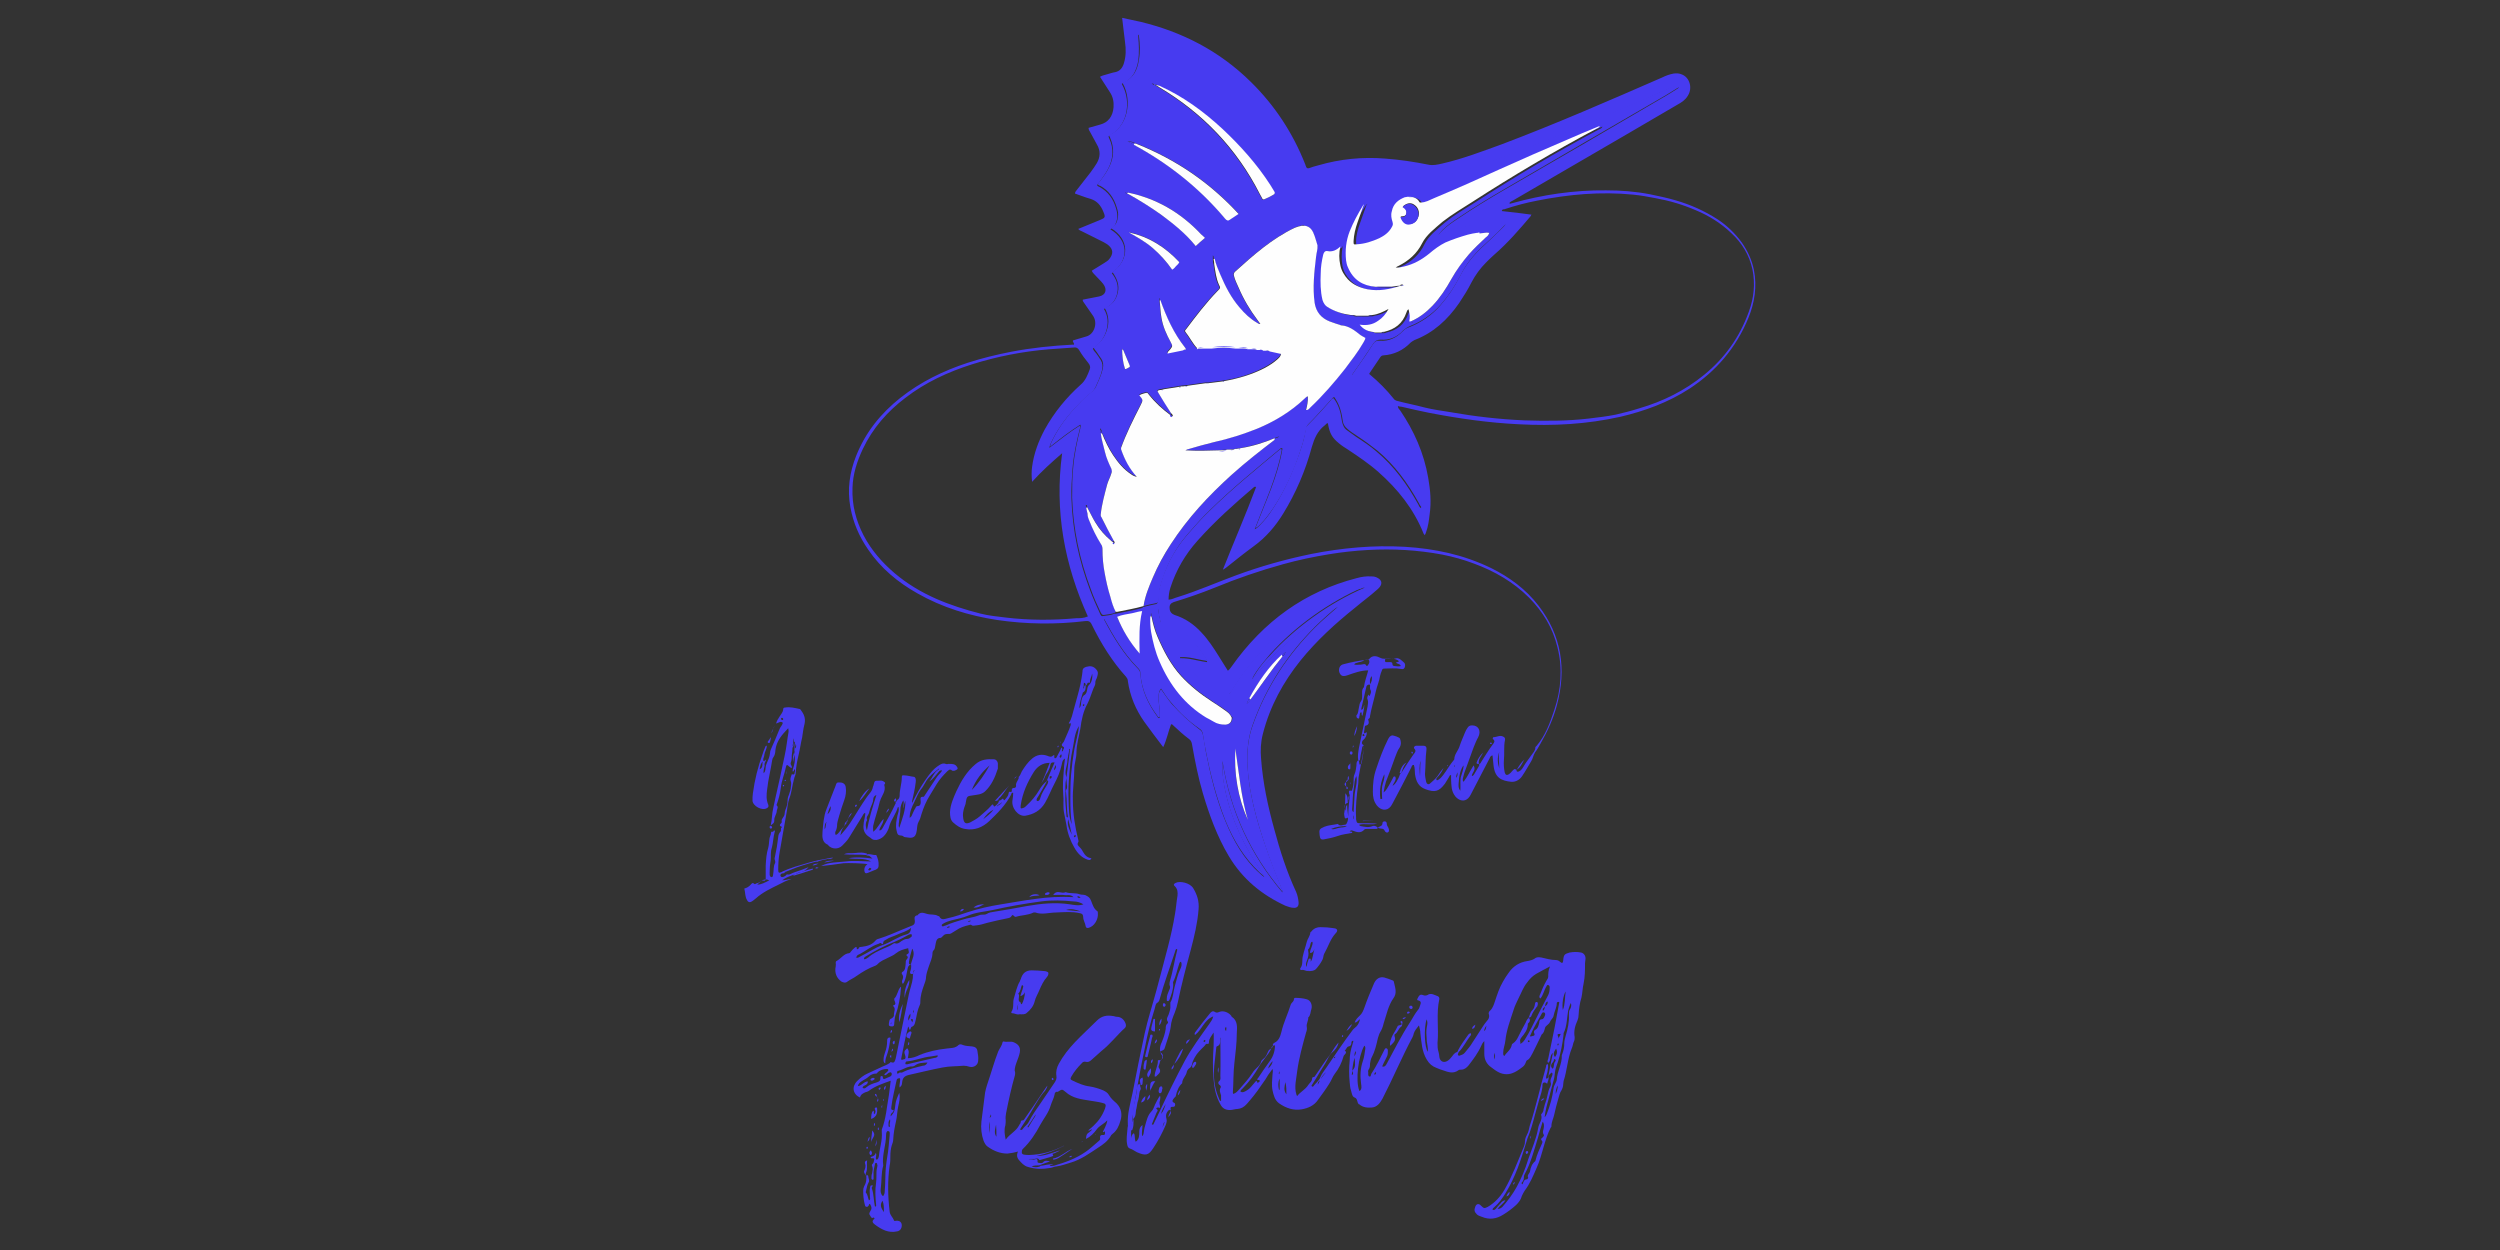 <?xml version="1.0" encoding="UTF-8"?>
<svg xmlns="http://www.w3.org/2000/svg" id="Layer_1" data-name="Layer 1" viewBox="0 0 70 35">
  <rect x="0" y="0" width="70" height="35" fill="#333333" stroke="none"/>
  <defs>
    <style>
      .cls-1 {
        fill: #473bf0;
      }

      .cls-2 {
        fill: #fefefe;
      }
    </style>
  </defs>
  <path class="cls-1" d="m42.46,21.55c0,.06.03.07.07.05.05-.02.09-.07.12-.12.07-.13.16-.23.24-.35.04-.06.1-.11.1-.2,0-.02.02-.03.03-.04.25-.29.38-.65.5-1.01.19-.57.24-1.16.09-1.75-.13-.55-.41-1-.79-1.39-.45-.45-.98-.75-1.55-.96-.29-.11-.58-.19-.88-.25-.69-.13-1.39-.17-2.09-.13-.36.02-.73.06-1.09.12-.43.07-.86.16-1.29.28-.65.18-1.29.4-1.92.66-.37.15-.75.28-1.14.4-.08.03-.12.08-.11.17,0,.1.06.16.14.19.29.09.54.26.75.49.19.2.34.43.49.67.08.13.16.26.25.4.05-.03.07-.08.1-.11.9-1.28,2.07-2.11,3.5-2.48.14-.04.28-.06.43-.05.05,0,.11.01.16.04.12.06.14.16.06.26-.02.03-.05.05-.07.07-.2.18-.41.33-.61.5-.55.44-1.08.92-1.54,1.49-.48.6-.85,1.27-1.05,2.05-.06.23-.07.46-.05.69.05.68.19,1.33.37,1.98.16.6.35,1.19.61,1.75.04.09.06.19.07.29.01.1-.03.16-.12.16-.09,0-.17-.03-.25-.06-.65-.3-1.2-.74-1.59-1.4-.32-.54-.54-1.14-.72-1.75-.13-.44-.22-.9-.3-1.35-.01-.07-.03-.13-.09-.17-.15-.11-.29-.24-.43-.37-.02-.02-.03-.04-.07-.04-.08.21-.12.43-.22.64-.18-.24-.36-.47-.53-.71-.24-.34-.4-.72-.46-1.14,0-.05-.02-.08-.05-.12-.39-.43-.7-.93-.96-1.46-.04-.09-.09-.11-.18-.1-.82.1-1.65.09-2.47-.03-.78-.12-1.54-.35-2.24-.75-.53-.3-1.01-.69-1.37-1.22-.25-.36-.42-.75-.5-1.19-.09-.5-.02-.97.16-1.43.27-.68.7-1.2,1.24-1.63.57-.45,1.21-.76,1.88-.98.4-.13.81-.23,1.22-.31.57-.11,1.15-.17,1.73-.2.01,0,.02,0,.03,0,.02-.04-.03-.06-.03-.1,0,0,0-.02.01-.02.12-.04.25-.07.37-.11.22-.06.32-.37.19-.57-.09-.13-.18-.26-.27-.39-.01-.02-.03-.03-.02-.07.15-.03.3-.06.46-.09.18-.04.23-.19.11-.35-.07-.09-.16-.17-.24-.26-.03-.03-.06-.06-.08-.11.11-.07.23-.14.34-.21.06-.04.12-.07.16-.13.1-.13.1-.25-.02-.36-.04-.04-.1-.07-.15-.1-.2-.1-.4-.2-.6-.3-.04-.02-.08-.03-.11-.07.2-.08.41-.17.61-.25.15-.06.16-.08.09-.24-.07-.17-.17-.29-.35-.35-.15-.04-.29-.1-.44-.15,0-.05.03-.07.05-.1.13-.17.26-.33.39-.5.06-.08.12-.17.17-.25.1-.17.11-.35,0-.53-.06-.12-.13-.23-.19-.35-.02-.03-.04-.06-.04-.11.11-.03.21-.06.32-.09.23-.06.36-.23.38-.49.01-.16-.02-.3-.11-.43-.09-.14-.18-.28-.27-.42.07-.04.14-.05.2-.07.08-.02.15-.05.23-.06.13-.03.2-.12.24-.25.06-.2.06-.39.03-.6-.03-.22-.05-.44-.08-.67.17.04.34.07.51.11,1.16.28,2.21.81,3.1,1.69.66.65,1.17,1.42,1.52,2.31,0,.02.02.04.02.06.02.04.04.05.08.04.09-.03.17-.06.26-.08.62-.18,1.24-.24,1.87-.19.41.03.81.09,1.21.17.13.03.26,0,.39-.03.57-.13,1.12-.34,1.67-.54,1.51-.57,3-1.22,4.49-1.87.1-.05.21-.09.32-.11.07-.01.15-.01.22.02.23.08.32.38.18.6-.07.12-.18.19-.29.25-.47.28-.95.55-1.42.83-1.06.62-2.12,1.23-3.18,1.85-.04.02-.09.04-.11.08.03.03.05,0,.08,0,.86-.24,1.74-.37,2.63-.36.41,0,.82.03,1.23.11.24.05.48.1.72.17.41.12.8.29,1.17.53.26.17.49.39.68.65.16.23.28.48.34.77.09.46.02.91-.15,1.33-.35.86-.92,1.51-1.65,1.99-.6.39-1.26.63-1.94.79-.94.21-1.88.26-2.83.21-.85-.04-1.69-.16-2.52-.32-.26-.05-.51-.11-.77-.17-.04,0-.07-.01-.11-.02,0,.06.04.09.07.13.38.56.66,1.18.78,1.88.06.34.09.68.04,1.02-.02.17-.04.34-.1.5-.01.03-.02.06-.04.09,0-.02-.02-.03-.03-.05-.28-.7-.73-1.25-1.26-1.72-.27-.24-.57-.44-.87-.64-.08-.05-.16-.1-.23-.16-.2-.16-.27-.28-.32-.57-.05,0-.06.05-.1.07-.19.15-.28.36-.35.6-.18.67-.45,1.29-.8,1.86-.22.36-.49.67-.82.91-.26.19-.51.39-.76.59-.03.02-.06.05-.11.07.31-.78.64-1.54.93-2.31-.03-.03-.05,0-.06,0-.55.47-1.09.95-1.58,1.5-.34.38-.6.82-.76,1.32-.03.1-.05.21-.05.33.09,0,.17-.05.25-.07.55-.17,1.07-.4,1.61-.6.7-.26,1.41-.46,2.14-.61.86-.17,1.73-.25,2.61-.2.84.05,1.65.22,2.43.6.5.25.96.58,1.32,1.05.64.83.79,1.77.51,2.8-.1.37-.26.72-.45,1.05-.05.09-.1.18-.16.26-.05.08-.06.18-.11.25-.08.13-.16.28-.25.41-.08.12-.2.17-.31.16-.26-.03-.45-.1-.49-.45-.01-.09-.02-.19-.03-.29-.05.01-.07.05-.08.08-.18.34-.35.68-.53,1.02-.02.04-.04.07-.07.1-.11.11-.26.07-.36-.05-.12-.15-.11-.31-.12-.48,0-.04,0-.08,0-.12-.04,0-.05.04-.06.06-.04.06-.07.12-.11.18-.17.23-.29.25-.54.16-.2-.07-.27-.22-.3-.42-.01-.09,0-.17-.03-.26-.05-.01-.06.03-.07.06-.17.33-.34.67-.52,1-.02.04-.04.07-.06.1-.11.14-.28.11-.39-.03-.09-.12-.11-.24-.11-.38,0-.23.02-.44.1-.66.09-.27.19-.54.32-.8.03-.06.06-.11.12-.12.04,0,.2.05.22.09.03.08.04.16-.01.25-.06.08-.09.18-.13.28-.08.22-.16.45-.25.67-.03.09-.05.19-.07.31.08-.06.11-.14.15-.2.04-.07.08-.15.12-.22,0-.02.02-.03.04-.03.03,0,.02.03.03.05,0,.08-.06.14-.09.21.07-.02.17-.19.21-.32h0s.05-.05.07-.09c.1-.16.2-.31.31-.47.03-.04.09-.09.02-.16-.03-.04.02-.08.05-.08.07,0,.13,0,.2,0,.08,0,.1.04.09.12-.03.22-.02.45-.04.67,0,.07.02.15.03.21.02.08.07.1.12.05.07-.06.14-.12.2-.2.05-.08.11-.16.17-.23-.04.1-.1.19-.18.27-.02.02-.03.04-.02.06.02.04.04,0,.06,0,.05-.03.09-.08.13-.13.1-.13.18-.28.29-.41,0,0,.02-.02.02-.03,0-.14.11-.24.15-.37.04-.13.1-.25.15-.38.02-.05.04-.09.07-.13.03-.05.07-.07.13-.07.18,0,.26.16.17.33-.05.09-.09.19-.13.29-.08.22-.16.44-.24.66-.03.07-.04.14-.06.21,0,.03-.01.06.02.09.11-.14.18-.3.28-.46.08.13-.04.2-.05.29.03.02.04-.01.06-.03.05-.08.09-.16.14-.24.02-.03.02-.07-.03-.06-.04,0-.04-.03-.03-.05.02-.07.09-.19.18-.27-.06.12-.15.2-.12.32.04,0,.05-.03.06-.05.11-.17.21-.34.33-.5.03-.04.08-.09,0-.15-.01,0,0-.05.02-.05.09,0,.17-.06.26-.02.05.02.07.05.06.1-.04.18-.01.37-.03.56-.01.11,0,.23.02.34.02.08.06.1.13.05.06-.04.09-.11.15-.14h0s0,0,0,0Zm-1.64.04c-.02.06-.05.12-.05.19.04-.04.04-.08.04-.12,0-.03-.01-.05.01-.07,0,0,0-.02,0-.02,0,0,0,0,0-.01,0,0,0-.01,0-.02,0,.01,0,.02,0,.03,0,0,0,.02,0,.02h0Zm-9.55-4.32c-.12.01-.24.02-.36.07.26.5.55.97.93,1.36.04.04.08.08.09.16.03.46.22.86.48,1.21.01.02.02.05.06.03,0-.06,0-.12,0-.19-.01-.12-.02-.24-.03-.35,0-.09,0-.18.07-.26.1.14.19.28.29.4.24.27.5.51.78.72.06.04.09.08.1.15.03.15.06.3.08.46.13.67.29,1.33.55,1.96.23.56.52,1.07.96,1.46.04.04.09.08.13.11-.02-.05-.05-.09-.07-.13-.48-.7-.85-1.45-1.03-2.31-.06-.26-.09-.52-.07-.79.22,1.4.79,2.61,1.68,3.66,0-.07-.03-.1-.04-.14-.16-.38-.31-.77-.44-1.16-.24-.72-.45-1.44-.5-2.21-.02-.41.01-.8.15-1.18.38-1.07.98-1.97,1.75-2.74.2-.2.42-.38.63-.57-.45.26-.88.56-1.28.9-.41.34-.78.72-1.12,1.15.03-.08.07-.15.12-.22.11-.17.24-.33.38-.47.7-.78,1.66-1.47,2.66-1.9-.03.01-.06,0-.09.02-.03.02-.06.02-.1.03-1.1.33-2.03.97-2.82,1.87-.27.31-.52.64-.73,1q-.06.1-.16.06s-.03-.01-.05-.02c-.47-.2-.86-.52-1.21-.92-.01-.02-.03-.03-.02-.06.26-.01.51.08.76.11,0-.05-.03-.09-.05-.12-.08-.12-.17-.24-.26-.35-.24-.29-.53-.48-.89-.53-.06,0-.09-.04-.1-.1-.03-.12-.06-.24-.07-.36,0-.05-.02-.06-.06-.05-.13.04-.26.07-.39.11-.1,0-.19.03-.28.06-.14.03-.29.04-.42.1h0Zm.73-.27c.11-.03.23-.06.34-.08.07-.01.08-.05.09-.12,0-.1,0-.21.03-.31.14-.57.4-1.07.77-1.5.2-.23.4-.46.62-.67.63-.62,1.31-1.17,1.98-1.73.01-.01.03-.03.06,0-.14.78-.48,1.49-.76,2.23.08-.04.12-.09.16-.13.12-.12.23-.26.32-.4.29-.43.51-.9.7-1.4.11-.29.21-.58.25-.89,0-.05.04-.08.07-.11.22-.22.43-.45.63-.68.02-.03.04-.06.08-.06.14.18.2.39.23.62.02.12.06.22.15.28.08.06.17.12.25.18.2.13.4.26.58.42.48.4.85.91,1.16,1.47.02.04.03.08.08.11,0-.07,0-.12,0-.17,0-.17-.02-.34-.05-.5-.24-1.26-.85-2.24-1.82-2.96-.03-.02-.07-.03-.08-.08.08-.11.15-.22.23-.33.13-.18.25-.36.37-.55.05-.08.11-.11.2-.1.24.02.46-.08.63-.26.06-.06.12-.1.19-.12.33-.13.63-.33.87-.61.21-.24.39-.51.54-.8.15-.31.36-.57.6-.8.2-.19.4-.37.59-.56.03-.03.07-.06.09-.12-.66-.03-1.28.06-1.89.34.04-.08.08-.11.12-.15.13-.13.28-.23.43-.33.43-.29.87-.56,1.32-.82,1.51-.87,3.02-1.75,4.52-2.63.1-.06.2-.12.29-.18.03-.02.07-.03.07-.09-.08-.02-.15.02-.22.05-.22.09-.44.19-.66.29-1.39.6-2.79,1.2-4.21,1.72-.5.18-1.01.36-1.53.47-.11.02-.23.05-.35.03-.15-.03-.31-.05-.46-.08-.47-.09-.95-.12-1.43-.1-.39.02-.78.09-1.16.19-.16.05-.31.11-.47.17-.1.04-.11.03-.14-.07-.14-.45-.34-.87-.58-1.27-.82-1.35-1.96-2.23-3.37-2.7-.16-.05-.33-.09-.49-.14-.05-.01-.08,0-.07.06.02.22.03.44,0,.67-.05.28-.16.51-.41.62-.02,0-.04.02-.05.03.3.53.13,1.23-.37,1.46,0,.03.01.05.02.07.13.28.11.56-.03.84-.07.13-.15.25-.24.37-.02.03-.06.06-.07.1.02.03.04.03.06.04.24.13.39.33.47.61.03.09.04.19.03.28-.01.06-.03.12-.06.18-.03.05-.08.08-.13.12.51.31.54.86.04,1.23.13.16.2.35.15.57-.05.21-.18.35-.37.43.12.2.13.41.06.63-.07.21-.19.37-.37.48.02.06.06.09.09.13.04.06.09.12.13.19.05.08.06.17.04.27-.04.18-.12.34-.19.5-.03.05-.06.1-.1.13-.14.11-.27.23-.39.36-.28.29-.52.6-.71.97-.03.07-.07.13-.09.23.29-.22.56-.44.85-.62.03.04.01.07,0,.1-.09.36-.17.72-.2,1.1-.02.28-.04.56-.03.85.03.89.21,1.73.52,2.55.08.22.18.44.28.66.02.04.03.08.08.07.11-.02.22-.02.33-.07.02,0,.03.01.05,0,.24-.05.49-.09.73-.16h0Zm10.88-11.01s-.01.05-.02.06c-.32.38-.65.76-1.02,1.08-.08.07-.15.14-.23.22-.16.16-.3.35-.41.56-.1.2-.22.39-.34.57-.33.48-.73.84-1.25,1.04-.04.02-.07.04-.11.07-.21.22-.47.34-.76.36-.04,0-.07.02-.09.05-.1.15-.21.31-.31.46.01.02.01.03.02.03.24.2.46.42.66.67.02.03.05.05.08.06.26.07.53.12.79.19.24.06.48.09.72.13.68.12,1.37.2,2.07.23.6.02,1.2.02,1.8-.05.25-.03.51-.06.76-.11.22-.05.45-.11.67-.18.65-.19,1.26-.49,1.8-.93.57-.46,1-1.05,1.26-1.78.14-.38.18-.77.1-1.17-.09-.42-.3-.75-.59-1.02-.29-.28-.63-.49-.99-.64-.37-.16-.74-.27-1.13-.34-.21-.04-.42-.08-.63-.1-.91-.09-1.8-.01-2.7.17-.31.06-.61.14-.91.24-.03,0-.06,0-.07.05.28.03.55.06.83.1h0Zm-13.98,7.51c-.02-.17-.02-.3,0-.44.05-.37.18-.71.35-1.03.27-.49.61-.9,1.01-1.26.13-.11.19-.26.25-.42.03-.07.01-.13-.04-.19-.09-.11-.18-.23-.25-.35-.04-.07-.09-.09-.15-.08-.23.02-.46.03-.7.05-.73.06-1.45.2-2.15.42-.66.21-1.3.5-1.87.94-.5.38-.91.84-1.19,1.43-.16.34-.28.7-.29,1.09-.02.48.1.92.31,1.33.22.42.52.76.87,1.06.71.6,1.54.91,2.4,1.13.23.06.47.08.7.11.66.08,1.33.08,1.99.02.1,0,.21,0,.32-.05-.65-1.44-.94-2.94-.72-4.57-.3.26-.57.5-.84.8h0Zm9.75,8.87s.03,0,.05,0c0-.12-.02-.23,0-.35.02-.11.08-.22.06-.34-.1.21-.14.44-.11.68Zm2.33-.94c-.08.1-.13.29-.14.52,0,.06-.01.12.05.19.01-.14-.01-.26.01-.37.03-.11.08-.22.08-.34h0Zm1-.38c-.06.16-.05.31,0,.47,0-.16-.03-.31,0-.47Zm-2.22.69c.01-.15,0-.29.02-.44-.05.14-.03.29-.02.44Zm.98-.29s0-.02,0-.03c0,0-.01.02-.02.03,0,0,0,.02,0,.02,0,0,.02-.01.02-.02Z"></path>
  <path class="cls-1" d="m32.76,31.09s-.01-.03-.03-.01c-.07.06-.1.15-.07.24.02.07,0,.12-.02.18-.1.23-.21.44-.35.65-.13.2-.21.22-.46.11-.06-.03-.12-.08-.19-.1-.06-.02-.07-.07-.08-.12-.03-.15,0-.29.01-.44,0-.04.02-.07.01-.11-.02-.3.07-.59.13-.88.11-.56.22-1.12.34-1.67.09-.41.22-.8.33-1.21.11-.4.21-.8.32-1.21.08-.31.15-.62.2-.93.03-.17.04-.34.07-.51.01-.1,0-.19-.07-.26-.05-.04-.04-.07.02-.1.12-.06.4,0,.49.15.11.18.17.37.15.59-.03.39-.12.76-.22,1.14-.13.48-.26.97-.36,1.46-.02.1-.05.2-.09.3-.05.12-.1.25-.11.39-.03.21-.11.4-.17.6-.02.07-.09.06-.13.1.04.04.09.06.08.14,0,.02,0,.04-.01.05-.08.03-.07.13-.1.19-.01.02-.02.05,0,.07.08.11,0,.16-.06.22-.01.02-.03.03-.06.02,0-.16.1-.29.09-.45.04-.02.11.02.12-.07,0-.02.01-.04,0-.06-.09-.12-.07-.26-.01-.38.05-.12.09-.24.11-.37,0-.06,0-.12.06-.16,0,0,.01-.03,0-.04-.06-.08,0-.14.02-.2.03-.09.06-.17.05-.26,0-.03,0-.06,0-.08.08-.13.08-.3.12-.44.05-.17.08-.34.16-.5.03-.06.05-.13.02-.2-.04,0-.04.03-.05.05-.06.17-.09.35-.17.51-.01.02,0,.05,0,.08,0,.14-.05.28-.1.41-.01.03-.03.06-.06.05-.03,0-.02-.04-.02-.07,0-.08.03-.15.06-.22.02-.05.05-.09.02-.15-.01-.02,0-.06,0-.09.09-.29.13-.59.21-.89,0-.01,0-.03,0-.04-.05,0-.05.05-.06.08-.14.44-.31.88-.43,1.33-.01.04-.03.08-.07.1-.05.03-.05.11-.07.17-.11.35-.2.71-.27,1.07-.12.56-.22,1.11-.31,1.68-.03.22-.06.45-.08.67,0,.07,0,.14,0,.2.01-.05.02-.11.08-.14.04.07.01.16.05.24.1-.07.1-.18.1-.28,0-.08.02-.14.09-.19,0,.11-.03.21-.01.31.03-.01.03-.05.04-.07.01-.07.02-.15.04-.21.04-.14.07-.3.18-.41.05-.05.07-.12.1-.19.04-.08.08-.17.14-.25.02.05,0,.09,0,.13-.02.07-.02.07,0,.16,0,.01,0,.03,0,.04,0,.02-.02.01-.04,0-.04-.01-.08.03-.06.04.07.04.01.08,0,.11-.04.11-.09.21-.13.32.04.03.05,0,.06-.03.05-.11.11-.22.16-.33.22-.47.45-.94.7-1.41.2-.37.45-.7.69-1.04.04-.06.09-.12.11-.21-.25.09-.32.38-.51.52-.02-.03-.01-.05,0-.07.14-.19.28-.37.43-.55.04-.04.07-.06.12-.03.05.04.09.02.14,0,.11-.04.26.02.33.12,0,0,0,.02.01.02.17.11.15.3.14.46,0,.29-.04.57-.07.86-.03.26-.02.53-.04.79,0,.01,0,.03.01.05.07-.02.12-.07.17-.13.13-.15.26-.29.37-.46.02-.03.04-.06.06-.08.06-.07.15-.12.18-.23,0-.03.04-.06.06-.08.06-.04.09-.1.12-.17.02-.04.03-.08.07-.1.05-.03.09-.06.08-.13,0-.02.02-.04.04-.05.13-.06.17-.19.2-.31.06-.26.18-.5.26-.76.02-.06.1-.09.09-.17,0,0,.02-.02.03-.02.11,0,.23.01.33.04.11.03.16.16.13.27-.03.08-.02.18-.09.24.01.09-.06.17-.04.27.01.05,0,.1-.02.15-.1.36-.2.72-.25,1.09-.02.21-.09.43-.02.65,0,0,0,.01.02.04.09-.12.23-.18.31-.31.04-.06.11-.1.11-.19,0-.02.02-.03.03-.03.05,0,.05-.04.07-.06.13-.18.24-.37.38-.54.07-.09.12-.2.2-.3.01-.02.03-.03.06-.07-.03.14-.11.22-.18.28-.09.08-.13.2-.19.3-.09.14-.18.29-.27.44-.04.06-.08.13-.12.19.01.03.04.03.05.02.06-.09.16-.15.2-.26.04-.1.11-.18.17-.27.24-.35.47-.7.72-1.03.03-.05.08-.08.12-.12.05-.05.08-.12.1-.2-.05.02-.07.09-.15.09.03-.09.09-.14.14-.19.07-.06.1-.14.13-.22.08-.23.17-.45.27-.68.06-.14.17-.2.29-.17.08.02.15.05.23.08.02,0,.04.03.04.05.03.15.1.3-.02.46-.06.08-.11.2-.15.31-.04.13-.08.26-.12.39-.02.09-.05.17-.1.25-.03.05-.04.11-.06.16-.04.18-.08.36-.17.53-.03.06-.04.12-.05.18,0,.06,0,.12-.04.17-.01.02-.02.04-.01.07,0,.04-.01.11.03.12.05.02.04-.05.06-.08.14-.21.25-.44.36-.66.01-.02.02-.05.05-.05.03,0,.05.03.05.07,0,.06,0,.12-.03.17-.04.09-.09.17-.13.27.06.02.09-.01.12-.06.21-.39.41-.79.65-1.16.08-.12.14-.25.23-.36.03-.03.05-.08.06-.12.04-.1.03-.13-.08-.16,0-.03.01-.04.02-.06.03-.06.06-.11.14-.08.04.02.09.02.13,0,.1-.07.19,0,.28.03.03.01.06.04.05.09-.09.4-.01.82-.05,1.22,0,.09,0,.17.03.26.01.04.02.08.02.12.01.13.11.19.22.13.05-.03.09-.07.12-.11.04-.05.08-.12.15-.14.03-.01.03-.04.04-.06.07-.14.17-.27.26-.4.02-.03.05-.07.09-.07.02.02,0,.05,0,.06-.12.15-.2.33-.33.46-.02.02-.02.05-.03.07,0,.03.02.04.04.04.05-.02.11-.03.15-.08.06-.08.13-.15.18-.23.11-.17.22-.34.33-.51.03-.05.07-.1.11-.15.05-.05.08-.11.06-.18-.02-.05,0-.09.04-.12.07-.07.1-.17.13-.26.06-.18.12-.37.22-.54.05-.09.1-.17.16-.25.13-.19.31-.3.52-.33.07-.01.15-.03.21-.07.06-.05.12-.04.19-.03.13.03.27.07.4.07.05,0,.09.02.12.05.06.05.08.04.09-.04.01-.16.04-.18.18-.22.11-.02.21-.02.32,0,.09.02.14.11.12.21,0,.03-.01.06-.01.09,0,.19,0,.38-.04.57-.03.12-.03.26-.06.39-.05.16-.07.33-.08.49,0,.05-.01.1-.03.15-.07.15-.11.3-.08.47,0,.04,0,.08-.02.12-.03.06-.03.13-.06.19-.12.29-.13.62-.23.92,0,.03-.01.05-.01.08,0,.07-.02.12-.05.18-.05.07-.06.15-.09.24-.04.14-.08.29-.11.43-.02.11-.08.21-.08.32,0,.02,0,.04-.02.05-.18.35-.23.76-.39,1.12-.1.23-.19.45-.34.65-.03.05-.06.1-.08.15-.03.11-.09.18-.16.25-.11.1-.23.19-.36.27-.19.12-.39.15-.6.06-.05-.02-.1-.03-.14-.07-.07-.07-.08-.12-.04-.22.03-.07.09-.09.15-.03.09.09.1.09.2.04.19-.11.34-.27.46-.47.22-.38.38-.81.55-1.22.02-.05.03-.1.03-.15,0-.07.03-.13.06-.19.04-.07.05-.15.07-.23.18-.55.3-1.12.46-1.67,0-.02,0-.05.04-.07.04.07,0,.14,0,.21-.01.07-.05.13-.04.2.04,0,.06-.02.06-.05.04-.22.08-.43.13-.67-.1.08-.04.21-.13.28-.04-.04-.01-.08,0-.12.08-.4.17-.8.24-1.2.02-.13.05-.25.07-.38-.04-.02-.06,0-.07.02,0,.13-.07.24-.09.36-.01.07-.08.11-.1.17-.03.08-.12.1-.14.17-.02.07-.03.14-.09.18-.01.01-.02.04-.03.06-.08.16-.15.32-.23.47-.04.07-.07.15-.14.19-.03.01-.04.04-.05.07-.02.06-.06.11-.11.14-.09.07-.18.13-.27.16-.14.05-.29.03-.42-.05-.07-.04-.14-.1-.21-.15-.1-.09-.15-.2-.15-.34,0-.11,0-.22,0-.36-.05.05-.07.09-.09.14-.09.2-.22.37-.35.54-.06.07-.12.12-.21.12-.03,0-.06,0-.08.02-.14.1-.28.05-.42,0-.06-.02-.13-.04-.19-.07-.11-.04-.2-.11-.27-.23-.14-.23-.15-.49-.18-.74,0-.07-.02-.14-.04-.22-.06.08-.12.14-.15.24,0,.03-.02.06-.03.09-.3.56-.55,1.16-.84,1.72-.07.13-.16.24-.3.25-.12.01-.25,0-.35-.09,0,0,0,0-.01,0-.06-.04-.03-.16-.12-.19-.07-.02-.08-.12-.1-.19-.03-.08-.03-.16-.04-.24-.02-.2-.02-.4,0-.6,0-.16.03-.31.08-.46,0-.03.03-.06.02-.1-.04,0-.05.03-.05.05,0,.06-.02.1-.08.11-.06.01-.06.09-.11.11.09.07-.01.11-.03.16-.05.18-.13.35-.25.5-.06.08-.09.18-.15.27-.1.16-.21.31-.32.46-.11.16-.28.23-.45.26-.23.04-.44-.03-.64-.17-.12-.09-.15-.23-.18-.36-.03-.15-.01-.3,0-.45,0-.04.02-.09,0-.15-.06.09-.12.15-.16.23-.05.09-.12.17-.17.25-.12.18-.25.34-.39.5-.08.09-.16.13-.26.14-.07,0-.14.03-.21.03-.12,0-.21-.04-.27-.16-.12-.21-.17-.44-.19-.69-.03-.32-.02-.63,0-.94,0-.12.01-.23,0-.38-.06.1-.13.17-.13.27,0,.03-.01.05-.03.05-.06-.02-.07.03-.1.06-.1.1-.2.19-.27.32-.03.06-.06.11-.07.17-.01.05-.03.1-.08.13-.03.02-.06.06-.07.1-.02.12-.13.19-.13.32-.1.09-.15.22-.18.36,0,.02-.04.04-.05.06-.03.04-.08.09.01.13.02,0,.03.05.02.07,0,.03-.03.04-.06.04-.07,0-.07.01-.06.09h0Zm10.5-2.91s.1-.06.07-.14c-.06.03-.06.09-.07.14-.02.03-.08.05-.06.12.05-.02.05-.08.06-.12h0Zm-6.3,2.06c.05-.07.11-.15.17-.22-.07.06-.13.13-.16.22-.03.03-.08.05-.07.13.03-.06.05-.09.06-.13Zm5.61-1.01c.06-.03.1-.08.13-.13.07-.11.13-.22.19-.34.15-.3.3-.6.46-.9.03-.06.04-.13.04-.2,0-.04,0-.06-.04-.08-.03-.01-.04.02-.05.04-.07.11-.09.25-.17.34-.04-.03-.03-.07-.01-.11.05-.13.11-.27.18-.39.02-.03.05-.07.05-.11,0-.09,0-.18.05-.29-.15.08-.27.14-.39.21-.1.06-.18.14-.25.24-.11.13-.16.29-.24.44-.05.11-.11.22-.14.33-.09.28-.2.56-.23.86-.01.11-.06.22-.06.33,0,.03-.01.07.03.1.07-.11.18-.17.21-.31,0-.02.02-.04.04-.05.06-.04.1-.1.13-.16.07-.14.14-.28.22-.42.02-.05.04-.1.09-.13.03.04.04.08.01.12-.01.02-.04.03-.04.05,0,.16-.09.27-.18.38-.03.04-.05.07-.03.14h0Zm-.64,4.62c.06,0,.1-.02.14-.06.15-.17.29-.36.4-.56.13-.24.24-.5.32-.77.1-.29.23-.58.28-.88.02-.13.13-.23.08-.37,0,0,.01-.02.02-.03.03-.03.05-.08.05-.12.02-.09.05-.18.08-.27.02-.08.04-.17.06-.25.02-.08.09-.15.06-.23-.03-.1.05-.16.05-.24,0-.01,0-.02-.02-.04-.04.03-.1.08-.09.13.01.07-.02.1-.03.15-.01.04,0,.04-.03.02-.05-.04-.11-.02-.11.04,0,.15-.05.28-.09.41-.04.14-.08.29-.12.43-.06.23-.12.45-.21.66-.01.03-.02.07-.03.1-.15.5-.31.99-.58,1.43-.09.15-.19.29-.32.4-.02.02-.05.04-.05.07.03.02.06.01.09-.02.04-.05.08-.1.13-.15.03-.04.07-.09.14-.09-.06.1-.15.14-.21.23h0Zm2.06-5.78c-.04.08-.06.15-.08.22-.04.21-.03.44-.13.64,0,.01,0,.03,0,.04-.03.26-.08.52-.16.77-.03.09-.07.18-.08.28-.01.09-.02.18-.05.27-.06.24-.13.47-.19.71-.02.09-.04.18-.05.28.04-.03.04-.06.06-.09.09-.23.16-.47.19-.72.01-.09.08-.16.09-.24.01-.23.15-.44.14-.67,0-.01,0-.03.01-.04.04-.1.06-.2.06-.31,0-.07.02-.14.04-.21.06-.2.1-.39.09-.6,0-.05,0-.1.03-.14.03-.05.05-.11.02-.19h0Zm-8.29,1.2c-.06,0-.09.03-.1.07-.04.12-.12.2-.19.3-.05.07-.11.14-.15.21-.13.23-.28.44-.46.62-.03.03-.06.05-.07.09.05.04.09.02.13,0,.06-.03.12-.07.17-.13.04-.05.08-.09.12-.14.02-.02.03-.05.05.01.01.04.05,0,.07-.02.01-.01,0-.04-.02-.04-.08.01-.04-.04-.02-.06.1-.15.2-.3.31-.45.1-.13.16-.28.16-.47h0Zm-1.54-.2c0,.09.03.19-.09.23-.01,0-.02.05-.02.08-.02.15-.03.31-.05.46-.03.31,0,.61.12.89.02.04.02.09.07.1,0-.06,0-.11,0-.16-.02-.07-.06-.14-.01-.22.01-.02,0-.05-.03-.07-.04-.02-.05-.08-.02-.1.06-.05.04-.1.04-.16.01-.36,0-.71,0-1.07h0Zm9.04,2.32c-.05.15-.09.3-.13.44-.11.36-.2.72-.38,1.05-.01.02-.02.04-.02.06,0,.07-.01.13-.06.17-.01.01,0,.03,0,.04.02.02.03,0,.03-.01.02-.06.04-.12.12-.12,0,0,.03-.03.03-.04-.04-.08.04-.12.05-.18.02-.12.06-.22.15-.29.04-.18.12-.34.19-.5,0-.02.02-.03,0-.06-.04-.05-.04-.06,0-.09.03-.02.06-.07.05-.08-.06-.08,0-.16,0-.23,0-.05.01-.09-.04-.15h0Zm-5.13-.84c.07-.06.05-.13.04-.21-.03-.21-.02-.43.05-.63.04-.11.05-.23.07-.35,0-.03,0-.06-.03-.08-.17.3-.25.98-.14,1.26h0Zm4.77-1.53s.02,0,.03,0c.04-.02.14,0,.08-.11,0-.02,0-.05.03-.07.08-.04.1-.12.12-.21,0-.04.01-.09.07-.09.05,0,.07-.06.09-.11.01-.03.01-.06-.02-.08-.03-.01-.06,0-.07.03-.03.06-.06.11-.09.16-.09.16-.17.31-.24.47h0Zm-2.89-.5c-.09.28-.06.82.03.93.01-.11-.02-.2-.03-.3,0-.1-.02-.21-.01-.31,0-.09.06-.19,0-.31h0Zm3.89-.76c-.07.11-.11.36-.08.52.07-.17.05-.34.08-.52Zm-7.85,2.54c-.02.11-.06.23.03.34,0-.12,0-.23-.03-.34Zm1.94-.68c-.06.17-.06.33-.08.48.04-.01.04-.04.03-.07,0-.02-.03-.04-.01-.06.1-.09.07-.21.06-.35h0Zm-2.12.89s.02.01.02,0v-.31c-.05.11-.04.21-.02.31Zm7.66-.58c.06-.05.02-.14.07-.2.02-.02.03-.05,0-.07-.05-.02-.02.03-.04.05-.01.03-.04.05-.05.07-.03.05-.03.1.02.14Zm.1-.57c-.05.08-.1.15-.03.24.05-.07.08-.14.03-.24Zm-10.93,1.55c-.05.09-.11.17-.13.28.07-.08.1-.18.13-.28Zm10.92-.28c.03-.07.06-.15.06-.24-.05.08-.06.16-.06.24Zm.14-1.68c-.1,0-.1.01-.07.08.02.04,0,.08.03.12-.05-.09.02-.13.04-.2h0Zm-2.08-.23s-.07.08-.06.15c.05-.04.05-.1.06-.15Zm-5.99.99c-.04.06-.1.1-.12.21.07-.07.12-.13.12-.21Zm-3.03,1.7s-.04.09-.05.16c.02-.07.06-.1.05-.16Zm1.73-2.54s.02-.08,0-.12c-.04.04-.04.08,0,.12Zm7.52.8c.02-.08.01-.13,0-.19-.02.05-.02.11,0,.19Zm-3.32.37s-.01-.01-.02-.02c-.01.02-.02.03-.03.05,0,.02,0,.02.02.02.02-.01.03-.03.03-.05Zm-2.71.04s.01-.07.02-.1c0,.03-.06.06-.02.1Zm2.14-.65c-.03.05-.04.09-.03.15.01-.05.05-.08.03-.15Zm4.87-.28s-.01-.02-.02-.02c-.01,0-.03,0-.03.02,0,.02.01.03.03.03.01,0,.02-.01.02-.03h0Zm-5.45.44s-.02,0-.02.01c0,.01-.03.03,0,.03,0,0,.03-.02.03-.04h0Zm6.26-.37s-.03,0-.03.02c0,.01,0,.03,0,.03.02,0,.03,0,.03-.02,0-.01,0-.02,0-.03h0Zm-9.92-.09s-.02,0-.02.02c0,.03.02.03.03.02,0,0,.02,0,.02-.03,0-.01,0-.02-.02-.02Z"></path>
  <path class="cls-1" d="m24.24,32.9c0,.05.06-.03.07.03,0,.06.05.12.01.18-.04.07-.05.15-.07.23,0,.02-.02.05,0,.06.05.06.05.14.08.21.05-.02.03-.06.03-.09,0-.09-.02-.17,0-.26.02-.07,0-.07.08-.07,0,.03-.04.05-.03.08.06.17.05.35.09.52.05-.02.03-.05.03-.07-.02-.2-.03-.4,0-.6.01-.07.01-.14.01-.21,0-.07,0-.15.02-.22,0-.03.02-.06,0-.09,0-.02-.01-.04-.03-.04-.02,0-.03.02-.03.03-.02.1-.05.2-.04.31,0,.04,0,.07,0,.11,0,.02-.02.03-.04.02,0,0-.02-.02-.02-.03,0-.05,0-.1.02-.15.01-.07.03-.13,0-.2-.02-.03,0-.05.02-.07.03-.03.03-.08.04-.13-.03-.04-.07,0-.1-.03,0-.02,0-.03.02-.03.05-.02.1-.03.12-.11.05.07-.03.13.02.19.05,0,.06-.06.07-.1.02-.23.1-.44.08-.67,0-.02,0-.05,0-.07.12-.31.14-.64.2-.97.02-.13.03-.26.05-.4-.22.08-.44.15-.62.29-.03.02-.05.02-.08.03-.07.03-.14.06-.16.15-.2-.09-.24-.3-.08-.46.09-.09.18-.16.29-.21.14-.06.27-.13.41-.19.07-.03.15-.06.22-.11,0,0,.01-.03.03-.02.04.02.08.02.1-.02.02-.04.03-.08.04-.13.12-.57.23-1.14.35-1.71.03-.17.1-.33.12-.5,0-.07,0-.15.05-.22-.05.02-.03.05-.04.08,0,.04-.03.04-.06.03-.02,0-.03-.03-.03-.05.03-.07.04-.14.03-.22-.07.02-.09.08-.1.14-.02.09-.03.18-.06.27-.02.05-.03.1-.07.14-.03-.04-.03-.08-.01-.12.02-.05.03-.1-.01-.15-.02-.02-.01-.05,0-.06.1-.05.09-.16.1-.25,0-.04,0-.08.03-.11.02-.02.04-.06.02-.08-.06-.05-.02-.05.02-.08.04-.03,0-.09,0-.15-.13.03-.24.06-.34.14-.07.06-.15.09-.23.13-.1.05-.21.09-.29.18-.02.02-.04.03-.06.04-.19.07-.36.17-.53.29-.08.06-.18.1-.26.16-.05.04-.1.02-.15,0-.14-.09-.21-.25-.17-.43,0-.03.01-.06,0-.09,0-.02,0-.05.02-.06.12-.06.21-.21.35-.22.03,0,.04-.03.06-.05.03-.04.07-.08.11-.11.02-.01.05-.04.05.03,0,.03.04.02.05,0,.02-.06.06-.04.1-.05.14-.02.27-.05.37-.17.03-.04.07-.05.11-.06.22-.07.43-.16.64-.25.07-.03.15-.06.22-.09.12-.04.15-.07.13-.2-.01-.07.01-.09.06-.11,0,0,.02,0,.02,0,.08-.11.17-.07.27-.04.1.03.22,0,.31.06,0,0,.03,0,.03.01.06.12.15.07.24.05.19-.04.38-.11.56-.17.31-.1.62-.17.94-.22.32-.05.63-.11.95-.15.35-.05.7-.07,1.07-.05-.09-.09-.19-.04-.27-.06-.09-.01-.19,0-.3,0,.05-.08.12-.09.16-.08.07.01.13.03.19,0,.13.05.26.01.39.06.06.02.13,0,.19.04.06.03.1.06.13.14.04.1.07.22.17.29.02.01.02.03.02.05.02.18-.1.38-.26.42-.04.01-.07,0-.08-.04-.01-.09-.07-.17-.07-.26,0-.07-.03-.1-.09-.11-.22-.05-.44-.03-.67-.02-.19,0-.39.07-.58,0-.02,0-.03,0-.05,0-.16.08-.33.07-.49.12-.06.02-.08-.09-.12-.03-.03.05-.06.06-.11.07-.19.04-.39.08-.58.13-.1.03-.2.06-.3.07-.05,0-.1.03-.14-.01-.02-.02-.04,0-.06,0-.13.03-.26.07-.37.15-.04.03-.09.05-.13.08-.01,0-.03.02-.05.02-.13,0-.13,0-.22.09,0,0-.02.02-.03.02-.13,0-.13.12-.15.21-.01.05-.01.11-.06.15-.01.01-.02.04-.02.06,0,.15-.07.27-.11.4-.03.09-.06.18-.07.27,0,.08-.03.16-.06.24-.05.14-.1.29-.1.45,0,.04,0,.07-.02.11-.06.13-.08.27-.11.41-.02.07-.02.16-.11.19-.02,0-.03.06-.05.09-.03-.02-.02-.06-.05-.1-.08.31-.14.62-.2.92.03.03.06,0,.08,0,.05,0,.05-.06.04-.09-.04-.13-.04-.13.05-.22.08.08.03.18.02.28.12,0,.23-.04.33-.09.24-.1.49-.15.75-.18.12-.02.24,0,.34-.1.03-.03.08-.02.12,0,.08.03.17.03.26.04.09.01.14.05.15.14.01.08.03.16.02.25,0,.13-.12.21-.24.18-.06-.02-.11-.03-.17-.03-.2.02-.4.01-.59.05-.32.06-.63.14-.95.21-.12.03-.17.09-.18.21-.01.08-.01.08-.07.14-.02-.09.03-.17.01-.26-.06,0-.09.01-.1.08-.05.24-.11.47-.14.71,0,.04-.03.1.05.1.03,0,0,.05-.01.06-.04.03-.07.06-.06.12.11-.13.11-.15.13-.32.01-.12.06-.23.11-.34.03.13,0,.26-.03.38-.03.14-.03.28-.06.41-.04.17-.07.34-.08.52,0,.05-.02.11-.04.16-.03.1-.04.2-.04.31,0,.09,0,.17-.02.26-.06.43-.05.85,0,1.28.01.11.09.16.12.25.01.03.05.01.08.01.09,0,.14.05.14.13,0,.09-.05.16-.14.17-.23.05-.42-.05-.61-.19-.05-.04-.11-.09-.02-.16.02-.01-.01-.04-.02-.04-.06.04-.07-.02-.1-.06-.03-.04-.02-.06,0-.1.06-.09.05-.13,0-.22-.02,0-.03.01-.03.03-.01.03-.04.06-.07.05-.04,0-.04-.05-.05-.08-.03-.12-.04-.24-.04-.37,0-.05.01-.09.03-.13.06-.1.07-.21.05-.33,0,0,0,0-.01,0h0s0,0,0,0Zm6.11-7.57c-.09-.06-.19-.09-.29-.09-.3-.03-.6-.04-.91,0-.45.06-.91.14-1.35.24-.23.05-.47.06-.7.16-.14.06-.3.09-.46.13-.07.02-.14.04-.21.08-.03.02-.07.03-.06.07.01.03.05.02.08,0,0,0,.02,0,.04-.01.15-.07.3-.11.46-.16.15-.05.31-.06.46-.12.04-.02.08-.02.12-.02.03,0,.06,0,.1-.02.06-.04.13-.05.2-.06.31-.05.61-.1.92-.16.4-.07.8-.11,1.2-.05.13.02.26.05.39,0h0Zm-6.32,5.08c.11-.02.16-.13.27-.13,0,.12-.12.09-.15.17.03.04.07.03.1,0,.09-.08.19-.11.29-.14.06-.02.12-.04.11-.13,0-.02,0-.05.03-.05.02,0,.04,0,.04.04,0,.03.02.05.05.04.05-.02.11-.05.16-.07.04-.02.05-.07.03-.1-.02-.03-.05-.01-.08,0-.02.01-.04.04-.06.05-.02.01-.04.03-.06,0,.02-.04.06-.05.09-.09.01-.01.03-.02.02-.05,0-.01-.02-.02-.03-.02-.1,0-.2.03-.27.1-.01.01-.01.03-.04.03-.07,0-.15.03-.2.08-.06.06-.14.09-.21.14-.04.03-.08.05-.1.13h0Zm.7,3.08s.04-.06.04-.1c.01-.14.02-.28.02-.42,0-.19.02-.37.05-.56.04-.21.05-.42.07-.62,0-.05.02-.12-.05-.12-.04,0-.05.07-.05.11,0,.29-.12.56-.08.85,0,0,0,0,0,.01-.06.21-.04.43-.07.65-.01.07,0,.15.06.2h0Zm-.77-6.69c.05.04.09,0,.13-.02.21-.1.41-.25.63-.32.23-.08.43-.24.67-.3.07-.02.11-.07.12-.18-.13.11-.27.13-.39.19-.1.05-.21.07-.31.14-.03.02-.08.03-.08.09,0,.03-.03.05-.04.03-.04-.06-.07,0-.1,0-.19.06-.34.19-.51.28-.04.02-.09.03-.1.09h0Zm.23.06c.05,0,.09-.03.12-.05.13-.12.28-.18.43-.25.09-.04.18-.07.26-.13.02-.01.04-.03.06-.02.07.03.13-.02.18-.06.05-.03.1-.06.16-.06.06,0,.09-.04.13-.07,0,0,0-.03,0-.04,0-.02-.02-.03-.04-.02-.03,0-.06.02-.08.03-.12.07-.24.13-.36.18-.28.11-.55.25-.81.41-.03.02-.05.03-.05.08h0Zm1.79,2.89c-.14.01-.26,0-.37.09-.02.01-.04.02-.06.02-.14-.01-.26.09-.39.12-.03,0-.05.03-.04.06.01.05.04.01.05,0,.03-.02.06,0,.09-.01.19-.1.38-.14.58-.19.04,0,.09-.01.13-.09h0Zm.27-.2c-.06.01-.12.02-.18.03-.23.02-.45.12-.68.14-.01,0-.02,0-.03.02,0,0-.01.02-.01.04,0,.02.01.02.03.02.02,0,.04,0,.06-.01.24-.06.49-.11.73-.17.04,0,.07-.02.09-.05Zm-.71-2.98c-.04.12-.07.24-.09.36,0,.01,0,.03,0,.04,0,.02.01.03.03.03.01,0,.02,0,.03-.02.03-.13.12-.25.04-.41h0Zm-.79,7.37c0-.12,0-.23-.04-.32-.07.11-.06.18.04.32Zm5.51-8.42c-.14-.05-.27-.09-.41-.04.14.01.27.03.41.04Zm-5.33,5.81c-.07.07-.05.14-.05.21,0,0,.01.01.02.01.01,0,.03,0,.02-.02-.03-.06.02-.11,0-.19Zm.5-2.75c.06-.11.07-.11.06-.2-.05.06-.07.12-.06.2Zm1.07-2.6s.06,0,.09-.02c0,0,0-.02,0-.02-.03,0-.06,0-.08.04Zm.69-.2s-.07-.01-.09.03c.03,0,.06,0,.09-.03Zm3.06-.65s-.04-.05-.08-.03c0,0-.01.02,0,.02.02.03.05.02.07.02,0,0,0,0,.01,0Zm-4.71,3.5s.02-.04.02-.05c0-.02,0-.05-.03-.05-.04.01-.02.04,0,.06,0,.01,0,.03.02.04h0Zm.04-.35s-.02.06,0,.08c.01-.02.02-.05,0-.08Z"></path>
  <path class="cls-1" d="m28.52,32.24c-.11.03-.21.05-.31.06-.2,0-.38-.07-.55-.19-.06-.04-.09-.1-.12-.17-.06-.17-.08-.35-.06-.54.03-.23.06-.47.09-.71.01-.13.05-.26.09-.38.1-.29.18-.59.29-.87.04-.09.1-.15.12-.25,0-.02.02-.03.03-.03.1.03.2-.02.3.03.15.07.19.17.14.34-.03.11-.08.21-.11.32-.01.05-.03.11-.01.16.01.04,0,.06,0,.09-.1.35-.18.71-.25,1.07-.01.06-.02.13-.01.19,0,.05,0,.1-.01.15-.04.13-.02.26.01.4.12-.17.29-.23.38-.41.01-.03.04-.04.04-.08,0-.04.02-.05.06-.05.03,0,.04-.04.06-.06.2-.28.39-.57.58-.85,0-.01.02-.03.05-.06-.03.1-.07.15-.12.2-.08.1-.15.21-.22.33-.13.23-.27.45-.41.66,0,.01-.01.02-.02.03.02.03.06.02.07,0,.05-.08.13-.12.17-.2.1-.2.23-.37.35-.55.13-.19.25-.37.38-.56.04-.06.06-.11.05-.18-.02-.13.01-.24.07-.35.12-.22.28-.42.45-.6.2-.21.41-.4.61-.6.14-.14.29-.16.46-.13.03,0,.06.02.1.02.12,0,.21.08.25.2.01.04.01.08-.02.11-.22.2-.41.45-.65.64-.09.08-.18.16-.27.24-.05.05-.1.09-.18.07-.04-.01-.08,0-.11.04-.11.11-.21.23-.29.37-.04.07-.03.09.04.12.15.07.3.14.47.16.13.02.26.06.38.11.06.03.12.06.16.13.05.09.13.16.21.23.14.14.17.32.11.5-.04.14-.1.27-.22.36-.02.02-.04.03-.05.06-.09.15-.22.24-.36.33-.24.16-.48.33-.75.41-.13.04-.27.09-.41.11-.05,0-.1.03-.16.04-.22.04-.43.04-.65-.03-.1-.03-.17-.11-.24-.19-.07-.08-.07-.18,0-.28Zm.61.4c.12,0,.23-.06.36-.03-.04.02-.08,0-.1.03.04.02.08,0,.12,0,.31-.09.62-.2.89-.39.12-.08.23-.19.34-.28.05-.04.08-.06.06-.12,0-.04.01-.06.05-.07.02,0,.04,0,.06,0,.04-.01.03-.05.03-.08,0-.06-.05.03-.06-.01.09-.17.13-.28.12-.32-.08.1-.21.14-.29.25-.08.11-.18.21-.3.27,0-.08.01-.14.08-.18.02-.02.05-.04.07-.06,0,0,.01-.02.02-.03-.04,0-.06.05-.11.03.06-.05.11-.09.15-.13.14-.13.25-.29.32-.48.04-.11.02-.14-.08-.16-.11-.03-.22-.04-.33-.06-.24-.04-.49-.06-.7-.25-.09-.08-.1-.07-.21,0-.01,0-.02,0-.04,0-.03.01-.05.04-.05.07-.02.11-.08.21-.11.31-.06.21-.19.36-.29.54-.13.25-.29.49-.49.68-.03.03-.03.06-.03.1,0,.04.03.05.06.06.05.01.1.01.15.01.34-.01.66-.1.97-.26,0,0,.01,0,.01,0-.25.13-.51.23-.78.29.23,0,.44-.09.66-.16-.03.02-.06.04-.09.05-.03.01-.07.04-.1.04-.06,0,.03.05-.01.07-.12.05-.24.07-.36.11,0,0-.02,0-.02,0-.04-.08-.11-.02-.16-.03-.03,0-.07,0-.1,0-.03,0-.06.03-.09,0,.06.02.13,0,.19.02.04,0,.13-.07.11.07,0,0,.02.02.03.02.04,0,.09.02.12-.01.06-.07.12-.05.2-.03-.11.04-.21.07-.3.11-.07,0-.14,0-.22.03.09.03.16.03.24,0h0Zm-.36-1.08s.01,0,.02.01c.04-.06.07-.12.11-.18.03-.06.09-.11.1-.19-.08.12-.15.24-.23.35Zm-.87.27c0-.12,0-.22-.01-.34-.02.12-.07.22.01.34Zm-.18-.1v-.33c-.03.11-.02.22,0,.33Zm-.01-.43c.05-.03.05-.06.03-.1,0,.03-.02.05-.03.1Z"></path>
  <path class="cls-1" d="m28.5,21.77c.06-.03.08-.11.11-.17.08-.13.17-.26.29-.36.13-.11.27-.13.42-.08.05.02.11.05.16,0,.05-.04.04-.01.04.03,0,.02,0,.04.02.04.02,0,.03,0,.04-.02.03-.06.07-.13.1-.19.02-.03.02-.07.05-.09.03.04,0,.07,0,.11.05,0,.03-.06.06-.08,0,0,0-.03,0-.04-.13-.06-.01-.12,0-.16.06-.15.14-.3.19-.46,0-.02,0-.03,0-.05,0,0,0,0-.01,0-.02,0-.03.01-.04.02,0,0,0,0,0,0,0,0,0-.02,0-.03.08-.11.1-.26.14-.39.06-.23.13-.45.18-.68.02-.12.05-.25.06-.37,0-.09.05-.11.11-.13.11-.03.2-.02.28.08.06.07.04.13.02.2-.01.06-.06.1-.05.18,0,.06-.05.12-.07.19-.02.07-.05.12-.07.19-.02.06-.05.13-.08.19-.12.22-.17.46-.2.7-.04.23-.11.45-.11.68,0,.15-.06.3-.06.46,0,.29-.05.57-.04.86,0,.38.06.75.15,1.11,0,.02.02.05,0,.07-.04.07,0,.1.04.14.04.04.07.08.1.14.05.09.12.16.23.17-.03.07-.07.05-.11.04-.17-.06-.28-.18-.37-.34-.11-.19-.19-.4-.22-.63-.02-.12-.05-.24-.07-.36-.03-.17,0-.34-.02-.5-.02-.24,0-.47.02-.71,0-.09.02-.19.03-.29-.07.03-.08.11-.09.16-.04.2-.12.38-.21.55-.09.17-.16.36-.26.53-.13.22-.32.32-.55.36-.2.03-.4-.22-.36-.44.01-.07.02-.13.02-.2-.05-.02-.05.03-.06.05-.15.29-.38.52-.61.74-.19.18-.42.27-.68.22-.13-.02-.23-.09-.33-.18-.08-.07-.09-.18-.09-.29.01-.21.1-.41.18-.59.13-.28.29-.55.53-.75.16-.14.33-.15.52-.14.07,0,.12.08.11.15,0,.04,0,.07,0,.11-.08.25-.18.47-.36.64-.1.09-.22.09-.34.11-.16.02-.17.02-.2.21,0,.04-.03.09-.04.13-.03.1-.05.19-.03.3.02.14.07.17.19.12.09-.05.19-.1.27-.17.11-.1.23-.19.33-.31.03-.04.05-.03.06.01,0,.01.02.03.03.02.05-.04.11-.08.12-.16h0s.05-.01.07-.03c.02-.02.05-.05.06,0,0,.02.03.02.04,0,.03-.04.07-.08.09-.13.02-.05,0-.12.08-.08,0,0,.02-.02.02-.03-.01-.07.02-.09.08-.09.02,0,.04-.03.04-.05-.02-.1.07-.16.08-.25h0,0Zm1.9-2.58s0-.08-.05-.07c0,.05-.01.11-.02.16.05-.01,0-.1.07-.09,0,.08,0,.16-.08.2-.04.14-.09.28-.1.44.04-.05.05-.09.05-.15.01-.08.03-.18.08-.21.07-.04.08-.1.09-.16.01-.06.02-.11.07-.15.06-.06.09-.21.07-.3-.01.08-.06.14-.06.22,0,.02-.01.05-.02.04-.07-.03-.05.06-.09.07h0Zm-1.08,2.67c-.08.15-.16.29-.25.44-.02.04-.06.06-.04.12,0,0,.01.01.02.01.05,0,.07-.05.08-.09.04-.14.12-.25.19-.37.02-.03.03-.06.03-.1,0-.02-.02-.02-.04-.01.07-.17.14-.34.22-.51-.07-.01-.11,0-.12.07-.01.07-.04.13-.07.19-.03.05-.07.1-.09.16-.02.06-.06.11-.09.16.09-.18.15-.37.23-.57-.2,0-.34.1-.44.25-.18.29-.32.59-.37.94-.01.09,0,.1.08.07.03-.01.06-.04.08-.06.14-.13.26-.27.36-.44.05-.09.12-.18.2-.24h0Zm.69,1.22c-.03-.23-.04-.46-.04-.69,0-.23,0-.46.02-.7.02-.23.05-.47.09-.7.04-.22.11-.43.13-.66-.13.2-.13.44-.18.66-.05.23-.07.46-.09.7-.02.24-.03.47-.02.71.01.23,0,.46.09.68h0Zm-.05-2.11h-.02c0,.06-.02.12-.03.18,0,.05-.02.09-.02.13,0,.16-.1.31-.03.48,0,.01,0,.03,0,.04-.05.16-.02.32-.03.48-.01.18.02.36.03.55,0,.03,0,.05.04.06,0-.01,0-.03,0-.04-.04-.22-.02-.44-.05-.65,0-.03-.02-.05,0-.08.04-.05.03-.11.02-.17-.02-.14,0-.27.02-.4.02-.19.05-.38.07-.57Zm-2.75,1.15c.2-.2.36-.44.5-.69-.22.19-.39.41-.5.69Zm.32.82c.1-.08.21-.16.29-.27-.12.06-.22.15-.29.27Zm2.48.43c-.03-.14-.06-.29-.1-.43-.03.13,0,.23.1.43Zm-1.95-.92c-.05.08-.13.06-.15.14.04-.06.12-.05.15-.14Zm1.45-.88c.06-.05.07-.1.05-.15-.02.05-.05.09-.05.15Zm.2-.45s-.02.03-.03.04c-.01.01-.02.03,0,.05.03.02.03-.01.04-.02,0-.01.01-.03,0-.06Zm.63-1.4s-.02.01-.02.02c0,.02,0,.03.02.03,0,0,.01-.01.02-.02,0-.01,0-.03,0-.03Zm-.24,3.66s-.03.02-.03.04c0,.01,0,.03.02.02.02,0,.04-.02.03-.05,0,0-.02-.01-.02-.02h0Zm-.68-1.58s.03-.02.03-.05c0-.01-.01-.02-.03-.02-.03,0-.03.03-.03.05,0,.01,0,.03.02.02h0Z"></path>
  <path class="cls-1" d="m23.66,23.03c0,.1-.07.15-.1.24-.01.04-.02.08-.03.12.1-.11.19-.22.27-.34.16-.24.3-.49.47-.73.06-.09.15-.16.17-.28,0-.02.02-.04.02-.06.03-.12.03-.12.14-.12.04,0,.09-.01.12.01.03.02.1.04.04.1,0,0,0,0,0,.01.05.17-.06.28-.11.42,0,.02-.02.04-.02.06-.05.23-.13.44-.18.66-.01.05,0,.1,0,.17.13-.1.18-.25.29-.36,0,.13-.1.21-.12.32.05.01.07-.03.09-.06.13-.23.26-.46.37-.7,0-.02,0-.03-.01-.04h0s.05,0,.05-.05h0c.05-.02.07-.07.07-.13,0-.17.06-.33.06-.5,0-.05.01-.07.06-.06.09,0,.18.03.27.04.06,0,.07.09.06.15-.02.18-.06.35-.1.52,0,.02-.01.03,0,.06.11-.22.23-.44.37-.64.11-.16.22-.31.38-.41.06-.04.12-.07.19-.04.04.02.07-.01.11,0,.08,0,.16,0,.21.09.02.03.02.05-.01.07-.05.03-.1.05-.14.02-.06-.05-.09,0-.13.03-.11.11-.21.22-.29.35-.07.11-.13.22-.2.33-.1.16-.17.33-.23.52-.02.07-.04.15-.08.21-.04.07-.04.16-.05.24-.03.24-.15.22-.33.19-.03,0-.05-.03-.08-.04-.13-.01-.13-.03-.16-.16-.03-.14,0-.27.03-.41.02-.07.05-.15.03-.23,0,0-.02,0-.02,0-.05.18-.17.33-.23.5-.01.03-.02.07-.03.1-.07.17-.17.29-.34.32-.05,0-.09,0-.13-.03-.02-.02-.05-.04-.08-.06-.12-.08-.17-.19-.15-.34,0-.08.03-.16.04-.24,0-.03.02-.06,0-.09-.04.02-.06.06-.08.1-.12.2-.25.4-.37.6-.05.08-.12.15-.19.22-.11.11-.29.1-.39-.01,0,0,0-.02-.02-.02-.15-.07-.15-.21-.14-.36.02-.21.03-.43.11-.63.07-.18.14-.36.21-.54.01-.03.03-.07.04-.1.03-.1.04-.12.13-.11.09,0,.15.05.16.13.02.12,0,.25-.04.36-.05.14-.1.29-.14.43-.02.08-.05.16-.06.24,0,.07-.01.14-.04.2-.02.03-.02.07,0,.11.08-.03.11-.11.17-.17.05-.06.1-.12.15-.18h0s0,0,0,0Zm2.65-1.44s-.02-.02-.03-.03c0-.01.01-.03.02-.05-.1.09-.21.16-.3.27-.09.1-.13.23-.22.33-.08.11-.13.25-.19.37-.06.12-.12.25-.12.42.05-.03.06-.06.07-.09.03-.06.05-.12.09-.18.01-.02.02-.06.06-.06.08,0,.09-.06.09-.12,0-.07-.04-.15.08-.14.01,0,.03-.03.04-.05.11-.17.22-.33.33-.5.04-.06.1-.11.14-.17.02-.04-.02-.01-.03-.02Zm-2.04,1.68c.06-.34.16-.67.27-1.01-.06.02-.09.07-.09.12,0,.08-.04.14-.06.2-.03.06-.04.13-.06.19-.02.06-.09.11-.05.19-.06.1-.04.21,0,.31Zm1.08-.85c-.02.06-.05.13-.05.21-.03-.07.03-.13-.01-.22-.05.09-.08.17-.08.26,0,.09-.02.18-.03.27,0,.08-.04.16,0,.24.08-.25.18-.49.17-.76Zm-2.09.15c-.05.08-.07.15-.09.23.06-.05.1-.12.09-.23Zm-.11.44c-.06.05-.06.12-.06.21.05-.07.02-.15.06-.21Z"></path>
  <path class="cls-1" d="m22.08,21.45s-.05-.07-.07.01c-.04.21-.13.4-.15.62-.02.15-.06.3-.11.44,0,.01-.02.03,0,.03.05.05.01.1,0,.15,0,.1-.08.17-.07.28,0,.06-.02.07-.1.13.04-.16.03-.32.07-.48.02-.09.04-.19.06-.28.09-.4.18-.79.26-1.19.05-.22.07-.45.11-.67,0-.03,0-.05-.01-.1-.17.18-.33.35-.36.62,0,.07-.02.15-.06.2-.02.02-.02.05-.03.08-.04.27-.11.53-.14.81-.02.15-.03.29.03.43.02.05,0,.08-.04.1-.13.08-.39-.06-.4-.21,0-.07,0-.14.01-.2.05-.38.14-.74.27-1.1.02-.07.05-.14.08-.21,0-.02.02-.03.04-.03,0,.1-.06.17-.07.26,0,.04-.02.07-.03.11,0,.02,0,.05.01.06.03.02.03-.02.04-.03.01-.01.02-.01.02,0,0,.02,0,.03-.01.05-.02.03-.03.07-.02.11-.01.07-.04.13-.03.21.06-.05.05-.12.06-.18,0-.03.02-.07.03-.1.04-.09.08-.18.09-.28,0-.04.01-.08.03-.12.08-.18.16-.36.23-.54.02-.07.08-.11.1-.19-.06-.06-.12,0-.19.02.02-.08.06-.14.1-.2.04-.07.1-.12.1-.21,0-.03.03-.04.06-.04.13-.02.26.01.39.04.04,0,.05.05.07.07.08.11.11.23.07.38-.03.11-.04.23-.06.35-.04.16-.06.33-.1.49-.04.16-.07.33-.08.5,0,.06-.04.12-.05.18-.05.18-.06.36-.13.54-.04.11-.05.24-.07.36-.07.38-.13.76-.2,1.14-.03.16-.04.33-.04.49,0,.09.02.1.09.07.25-.13.52-.19.78-.27.2-.06.4-.09.61-.13-.09.04-.19.05-.29.07-.23.06-.46.12-.68.2-.1.04-.2.08-.3.12-.02,0-.04,0-.04.04h0s-.06,0-.09.02c-.03.03-.02.06,0,.08.03.03.14-.02.16-.07h0c.08.03.13-.03.2-.05.13-.04.26-.09.41-.15-.06.08-.18.15-.25.15,0,0-.02,0-.02,0-.15.08-.32.1-.47.22.1,0,.18-.04.26-.04-.06.02-.12.05-.18.07-.06.03-.12.06-.18.09-.22.11-.44.21-.63.38-.04.03-.08.07-.12.09-.06.04-.11.02-.14-.05-.05-.09-.04-.2-.07-.31.07-.02.13-.05.18-.11.03-.03.05-.07.1-.02.02.02.04-.01.07-.02.07,0,.12-.09.21-.07.04,0,.04-.04.04-.08,0-.12,0-.24,0-.35.01-.17.02-.33.07-.49.02-.07.02-.15.03-.22,0-.08.05-.14.05-.21,0-.03.02-.02.05-.02.02,0,.02-.04.04-.04.02.01.02.03.01.05-.04.14-.04.3-.08.44-.04.12-.02.23-.03.34-.02.11-.03.23-.03.34,0,.01,0,.03,0,.04,0,.04,0,.09.05.1.05,0,.04-.05.05-.09.02-.1,0-.21.05-.3.01-.02.01-.05,0-.08-.02-.04-.01-.07,0-.11.04-.18.07-.36.09-.54,0-.06.03-.12.06-.15.04-.04-.01-.1.04-.12,0,0,0-.02,0-.02-.12-.04,0-.1,0-.13-.03-.1.08-.14.08-.24,0-.08.05-.16.07-.25.02-.08,0-.17.04-.25.02-.07.05-.13.06-.2,0-.07.03-.14,0-.21-.02-.05,0-.11.02-.16,0-.01,0-.03.02-.03.09.03.06-.05.08-.09,0-.01,0-.03,0-.05-.04,0-.02.07-.06.06-.02,0,0-.04,0-.06.04-.12.07-.25.05-.36-.02-.12,0-.23,0-.34,0-.02.02-.05-.01-.08-.02.07-.05.12-.05.18s-.01.14-.02.2c0,.07,0,.15-.03.22-.02.06.06.09.02.15h0Zm-.54,3.2c-.16-.08-.24.04-.34.12.12,0,.22-.06.34-.12Zm.66-3.71c.04-.13.04-.22.02-.27,0,.05-.01.09-.01.13,0,.04-.04.08,0,.15h0Zm.05.09c-.05.14-.06.18-.04.31,0-.1.05-.19.04-.31Zm-.98.51c.11-.05.06-.15.09-.22-.06.05-.07.12-.09.22Zm1.01-.72s0,0,0,.01c0,.04-.03.08-.02.13.04-.04.04-.08.02-.14Zm-.35-.69s-.01-.03-.03-.03c-.02,0-.03,0-.03.03,0,.02.02.03.03.03.02,0,.03,0,.03-.03Z"></path>
  <path class="cls-1" d="m38.31,19.17s-.04.02-.05.05c-.05.21-.1.43-.15.65.08,0,.06-.09.09-.13,0,.11-.03.2-.05.3-.05-.02,0-.07-.04-.1-.05.03-.03.09-.05.13,0,.02,0,.07-.05.04-.02-.01-.03-.03-.03-.05,0,0,0-.02,0-.03.06-.06.05-.15.07-.22.01-.06.02-.13.06-.18.03-.04.03-.09.03-.15,0-.08-.02-.17.05-.24.02-.16.08-.31.12-.47-.2,0-.39.07-.59.14-.12.04-.18.02-.22-.09-.03-.1.02-.2.11-.22.22-.06.44-.1.67-.13.02,0,.04,0,.05-.01.1-.13.22-.09.32-.04.08.04.16.02.25.02.05,0,.11.02.16,0,.11-.04.18.05.25.11.04.03.04.09.02.14-.02.05-.06.05-.1.04-.16-.03-.32-.01-.48-.01-.03,0-.05.02-.06.06-.02.05-.04.1-.05.15-.02.15-.09.29-.12.44-.05.23-.12.45-.16.68,0,.02,0,.05-.03.07,0,0-.03.02-.02.03.03.09.02.15-.08.17-.02,0-.02.08-.03.13,0,.03-.02.05,0,.08.03.02.04-.04.07-.02,0,.08-.03.15-.09.2-.05.04-.06.1-.03.13.06.05.04.11.03.16-.04.24-.09.47-.13.71-.02.08-.01.16-.02.24-.04.31-.08.62-.06.94,0,.02,0,.04,0,.05.02.1.02.11.12.11.16,0,.31,0,.47.01-.17.05-.34-.01-.5.03,0,.03.02.03.04.04.11.02.22.05.33,0,.05-.02.11,0,.15.05-.02.04-.05.03-.08.03-.07,0-.15,0-.22,0-.03,0-.07,0-.08.02-.1.11-.21.07-.32.03-.03-.01-.06-.02-.09.02.03,0,.05.01.07.01,0,.02,0,.02,0,.03-.14.03-.28.04-.41.09-.12.04-.25.07-.37.09-.09.02-.12-.01-.13-.11-.02-.16-.01-.18.13-.24.12-.05.25-.05.38-.08.06.08.14.02.21.02.04,0,.09-.15.07-.19,0,0-.02-.01-.02,0-.08.05-.07-.03-.08-.07,0-.02-.01-.05,0-.07.03-.18.02-.36.03-.55.07.08.07.17.06.26.05-.1.06-.19.04-.29,0-.04,0-.05.06-.04.02,0,.03,0,.03-.03.03-.08.04-.17.04-.26,0-.06,0-.12.03-.18.03-.07.04-.16.05-.24,0-.05,0-.11.05-.14.04.03.02.09.04.12.03-.01.06-.02.06-.06.02-.16.06-.31.06-.49-.06.04-.05.09-.06.13-.02.09-.04.18-.05.27,0,.04-.02.04-.05.03-.02-.12,0-.23.02-.35.08-.38.16-.76.24-1.15.01-.07.03-.14,0-.21-.02-.04,0-.08.02-.12.02-.04.02.08.05,0,.02-.04.04-.09.02-.13-.04-.06-.01-.11-.02-.17.05-.07.06-.14.05-.23-.07.08-.05.16-.05.24h0Zm-.33,2.56c-.06.1-.05.2-.07.31-.04.2-.03.41-.05.61,0,.03,0,.07.04.09.01-.17.02-.34.03-.5.02-.17.08-.33.05-.5h0Zm1.24-3.09c-.04-.07-.1-.04-.13-.09.02-.02.06,0,.08-.04-.11-.09-.24-.06-.36-.06-.02,0-.03.01-.03.04,0,.02,0,.05.03.05.02,0,.05,0,.07,0,.05,0,.11-.02.11.07,0,.02.03.04.06.04.05,0,.1.02.17,0h0Zm-1.29-.03c.06.01.12,0,.17,0,.06,0,.12-.05.16.03,0,.01.02.01.03,0,.03-.04.06-.08.05-.13-.01-.06-.06-.03-.09-.03-.02,0-.04,0-.05,0-.06.06-.14.05-.21.08-.03.01-.06.01-.07.05Zm-.13,3.62c-.05.07-.05.13-.05.18,0,.03,0,.06-.02.07-.12.04-.07.14-.07.22.04-.05,0-.12.06-.16,0,.12.02.22.03.32,0-.21.03-.41.05-.64h0Zm-.53.98c.08.03.15-.02.22-.03.07-.02.15,0,.22-.05-.15,0-.3.02-.44.08h0Zm.62-.39s-.02.09.01.12c0-.05,0-.08-.01-.12Zm.32-2.23s-.02-.04-.04-.04c0,0-.02.02-.02.03,0,.02.01.03.03.03.02,0,.03-.02.03-.03h0Z"></path>
  <path class="cls-1" d="m28.54,28.4c-.07.02-.13-.03-.2-.03-.02,0-.03-.02-.02-.04.08-.11.03-.26.07-.38.05-.16.08-.33.17-.48,0-.02.01-.03.02-.05.05-.17.14-.25.31-.25.12,0,.23.01.35.02.03,0,.06.01.08.02.04.01.04.04.03.08,0,.02-.02.04-.03.06-.1.11-.16.24-.22.38-.04.1-.1.19-.13.31-.03.13-.12.24-.22.32-.05.05-.12.04-.19.04Zm.07-.28c.05-.09.08-.2.09-.34-.03.07-.08.1-.13.11.01-.03.02-.07.03-.1.02-.05.04-.11.05-.16,0-.01,0-.03-.01-.04-.01,0-.03,0-.03,0-.03.07-.03.17-.1.23.07.07-.05.2.07.25,0,0,0,.03.01.04h0Zm-.09-.02c-.03.06-.06.12-.03.19,0-.06,0-.13.03-.19Z"></path>
  <path class="cls-1" d="m36.64,27.18c-.06.03-.12-.04-.2-.02-.04.01-.04-.04-.03-.05.08-.1.04-.23.07-.34.03-.14.08-.27.11-.4.02-.08.09-.16.1-.26,0-.01.02-.02.03-.03.07-.09.16-.12.25-.12.13,0,.26.01.38.03.1.01.12.07.05.14-.15.16-.21.38-.32.57-.03.05-.02.11-.05.17-.05.1-.11.18-.18.26-.06.06-.13.06-.22.06h0Zm-.05-.11c0-.08.03-.15.05-.21,0-.02.03-.02.04-.02.02,0,.02.02.02.04,0,.02,0,.03,0,.05.07-.11.06-.24.11-.36-.03.05-.05.12-.13.11,0-.11.09-.2.07-.31-.04,0-.04.02-.05.04-.02.06-.02.13-.07.17-.01.01,0,.03,0,.05.02.09,0,.17-.03.25-.02.06-.05.11-.02.18Z"></path>
  <path class="cls-1" d="m24.26,23.93c.09-.04.18.02.26.01,0,0,.02,0,.02.01.04.09.07.18.06.29,0,.08-.06.11-.13.13-.06.02-.11.05-.17.07-.07.03-.09,0-.1-.07,0-.07.02-.13.09-.17-.09-.03-.57-.04-.67-.03-.21.03-.42.06-.63.08.22-.12.46-.1.7-.13.23-.03.46,0,.7,0-.2-.11-.42-.05-.63-.09.22-.04.44-.02.67.01,0,0-.07-.06-.07-.06-.03-.04-.09,0-.11-.05h0s0,0,0,0Zm.14.4s-.02-.03-.04-.03c-.04,0-.02.05-.06.05,0,0,.02.02.03.02.03.01.05-.02.07-.04Z"></path>
  <path class="cls-1" d="m25.23,27.64c-.02.29-.07.55-.16.8-.02.07-.02.13-.03.2,0,.04,0,.1-.06.1-.03,0-.07,0-.09-.03-.01-.02.01-.15.03-.17.02-.01.04-.02.05-.03.04-.02.07-.06.06-.11,0-.07.06-.16-.02-.23,0,0,0-.02,0-.02.1-.02.05-.09.03-.15,0-.01,0-.03,0-.04.09-.08.09-.23.18-.33h0Zm-.26,1s-.02-.01-.02,0c0,0-.01.01-.01.02,0,0,0,.01,0,.02,0,0,.01-.02.02-.03h0Z"></path>
  <path class="cls-1" d="m31.93,30.37c-.03.05.04.09,0,.15-.03.05-.03.12-.04.18-.01.06-.02.12-.04.17-.01.06-.02.12-.03.17-.03.09,0,.2-.08.28-.02.02,0,.04,0,.06,0,.08,0,.16-.03.24,0,.02-.02.03-.04.03-.02,0-.02-.03-.02-.04,0-.05,0-.1.03-.15.05-.09.04-.19.04-.28,0-.13.03-.25.06-.37.03-.12.05-.25.06-.38,0-.05.03-.08.08-.07h0s0,0,0,0Z"></path>
  <path class="cls-1" d="m38.92,29.28c-.01-.1.02-.16.04-.22.04-.11.12-.2.17-.32.01-.03.05-.03.08-.04.05-.01.05-.03.01-.07-.01-.01-.01-.03.01-.04.02,0,.04.01.04.03-.01.04,0,.1-.04.13-.08.05-.09.17-.18.21,0,0-.01.05,0,.06.04.12-.03.17-.11.25Z"></path>
  <path class="cls-1" d="m32.26,29.04s-.02.09-.03.15c-.03.12-.06.24-.09.37,0,.03-.02.05-.05.04-.03,0-.03-.03-.02-.06.04-.17.08-.35.13-.52,0-.03.01-.06.05-.05.03,0,.02.04.02.08h0Z"></path>
  <path class="cls-1" d="m24.78,29.77c-.05-.03-.04-.08-.04-.11,0-.06.02-.13.04-.19.04-.1.06-.21.06-.32,0-.03,0-.06.02-.08.02-.02.04-.02.06-.02.02,0,.01.03.01.05-.02.13-.04.26-.08.39-.03.09-.07.17-.06.28h0Z"></path>
  <path class="cls-1" d="m38.58,23.17c.07-.04.13-.04.13-.13,0-.02.03-.05.07-.04.04,0,.05.04.05.07,0,.04.02.06.04.1.02.04.04.1,0,.13-.04.03-.08,0-.1-.04-.03-.08-.1-.04-.18-.08h0Z"></path>
  <path class="cls-1" d="m24.39,31.33c.01-.09,0-.17.06-.23.04.02,0,.07.03.1.03-.04.05-.08.02-.13-.02-.03,0-.05.02-.06.03-.01.04.01.04.04,0,.03,0,.05,0,.08-.01.1-.07.17-.17.2Z"></path>
  <path class="cls-1" d="m25.46,27.44c.02.19-.13.32-.12.5-.04-.11.02-.36.12-.5Z"></path>
  <path class="cls-1" d="m32.34,28.88c-.1,0-.12-.04-.1-.12.02-.07.03-.13.05-.2,0-.03.02-.04.04-.03.02,0,.01.02.01.04,0,.1,0,.2,0,.31h0Z"></path>
  <path class="cls-1" d="m27.95,22.4s-.05.04-.09.02c.14-.15.27-.29.4-.43-.09.1-.15.22-.24.32-.03.03-.07.05-.07.1h0s0,0,0,0Z"></path>
  <path class="cls-1" d="m25.28,28.11c-.03.18-.05.35-.1.51-.03-.15.01-.33.1-.51Z"></path>
  <path class="cls-1" d="m32.88,29.79c.04-.09.08-.18.13-.27.03-.06.06-.12.12-.16-.05.16-.13.31-.25.43h0Z"></path>
  <path class="cls-1" d="m22.21,24.49c.18-.06.36-.13.55-.17v.03c-.17.06-.35.11-.54.17,0,0,0-.02-.01-.03Z"></path>
  <path class="cls-1" d="m24.34,22.08c-.09.11-.16.25-.28.35.05-.13.18-.3.28-.35Z"></path>
  <path class="cls-1" d="m39.26,21.68c0-.06-.05,0-.07-.04.03-.12.08-.23.19-.29-.07.08-.11.18-.14.29,0,.02,0,.03.02.04h0s0,0,0,0Z"></path>
  <path class="cls-1" d="m24.24,32.9s-.07-.07-.04-.12c.03-.07.05-.13.02-.21-.01-.03,0-.06.06-.08-.02.12.02.23-.03.34,0,.02-.03.05,0,.07h0Z"></path>
  <path class="cls-1" d="m32.11,29.67c0,.09-.02.17-.03.25,0,.02-.01.04-.03.03-.01,0-.03-.02-.03-.03,0-.06,0-.11.02-.17,0-.04.03-.07.08-.08Z"></path>
  <path class="cls-1" d="m25.47,29.08c-.06-.02-.1-.03-.09-.09,0-.04.09-.12.11-.11.02,0,.04.02.03.05-.02.05-.03.1-.05.16Z"></path>
  <path class="cls-1" d="m24.4,31.98c-.02-.11.02-.21.02-.33.06.07.08.12.03.2-.02.04-.05.08-.05.13Z"></path>
  <path class="cls-1" d="m24.27,23.93s-.02.01-.03.01c-.2-.02-.4,0-.61-.02.08-.04.15-.03.22-.03.13,0,.25-.04.38,0,.02,0,.04,0,.05.03h0Z"></path>
  <path class="cls-1" d="m32.22,29.91c.03.12-.02.19-.07.26-.05-.08-.04-.12.07-.26Z"></path>
  <path class="cls-1" d="m32.21,30.55c-.02-.08,0-.13,0-.19.01-.07.06-.1.14-.08-.07.07-.09.17-.15.26h0Z"></path>
  <path class="cls-1" d="m27.56,25.32c-.09.03-.17.11-.3.09.1-.08.2-.09.3-.09Z"></path>
  <path class="cls-1" d="m38,20.33c-.01.1-.03.19-.08.28,0-.07.02-.16.08-.28Z"></path>
  <path class="cls-1" d="m37.69,22.01s0-.1,0-.15c.08,0,.02-.1.07-.13.02.09.01.1-.07.17-.06.04-.05.08,0,.12h0s0,0,0,0Z"></path>
  <path class="cls-1" d="m42.47,21.55c.06-.1.12-.2.21-.28-.06.1-.1.22-.21.28h0Z"></path>
  <path class="cls-1" d="m32.54,30.5s0,.1-.05.11c-.02,0-.03,0-.04-.02-.02-.04,0-.09.01-.13.01-.02.03-.05.06-.04.03,0,.02.04.03.06h0Z"></path>
  <path class="cls-1" d="m29.11,25.07c-.1.02-.19,0-.29.05.04-.08.2-.11.29-.05Z"></path>
  <path class="cls-1" d="m37.81,21.36s0,.09,0,.14c0,.02,0,.05-.03.04-.03,0-.04-.02-.04-.06,0-.06.06-.07.08-.13h0Z"></path>
  <path class="cls-1" d="m31.95,30.87c.02-.08.06-.13.12-.18,0,.09-.02.16-.12.18Z"></path>
  <path class="cls-1" d="m23.67,23.03c.09-.06.08-.21.18-.27-.02.09-.12.13-.12.23,0,.03-.04.02-.06.04h0Z"></path>
  <path class="cls-1" d="m33.41,29.9s-.03,0-.03-.02c0-.01,0-.03,0-.04.02-.04.03-.1.08-.11,0,0,.03,0,.03.01.02.06-.03.09-.05.13,0,.01-.02.02-.03.03h0Z"></path>
  <path class="cls-1" d="m37.7,28.86c.05-.06.08-.15.16-.18-.04.07-.08.15-.16.18Z"></path>
  <path class="cls-1" d="m32.19,30.65c.03.08-.02.12-.07.16,0-.06.03-.11.07-.16Z"></path>
  <path class="cls-1" d="m33.05,30.52s-.01.11-.07.15c0-.07.04-.12.07-.15Z"></path>
  <path class="cls-1" d="m31.94,30.38c-.01-.08-.07-.16.05-.21.02.06,0,.11,0,.17,0,.04-.03.04-.05.04h0s0,0,0,0Z"></path>
  <path class="cls-1" d="m21.6,20.53c.04-.06.05-.15.09-.21-.02.07-.08.13-.09.21Z"></path>
  <path class="cls-1" d="m24.51,32.1c0-.07.03-.12.04-.19,0,.07,0,.13-.04.19Z"></path>
  <path class="cls-1" d="m21.59,20.65s-.02.09-.03.13c0,.02-.03.03-.05.02-.02-.01-.02-.03,0-.05.02-.03.05-.07.07-.1,0,0,0,0,.01,0h0Z"></path>
  <path class="cls-1" d="m39.56,28.21s-.02.05-.05.04c-.03,0-.05-.02-.05-.05,0-.04.03-.04.05-.04.03,0,.04.02.04.05h0Z"></path>
  <path class="cls-1" d="m23.08,24.15c.08-.06.18-.05.28-.05l-.28.05Z"></path>
  <path class="cls-1" d="m32.46,28.71c0-.09.02-.14.06-.19.01.06,0,.12-.06.19Z"></path>
  <path class="cls-1" d="m32.64,28.13s0,.05-.04.06c-.02,0-.04-.02-.04-.04,0-.03,0-.06.03-.06.03,0,.04.02.05.05h0Z"></path>
  <path class="cls-1" d="m33.32,29.1c-.04.06-.06.1-.11.13,0-.07.03-.11.11-.13Z"></path>
  <path class="cls-1" d="m32.76,31.09c.06.08,0,.12-.04.19-.01-.09.07-.12.04-.19h0s0,0,0,0Z"></path>
  <path class="cls-1" d="m24.37,32.21s.01,0,.02.01c.02.03.04.07.01.11-.01.01-.03.02-.04,0-.03-.04-.02-.08.02-.12h0Z"></path>
  <path class="cls-1" d="m38.5,22.98h0s-.34.01-.34.01c0,0,0,0,0-.01h.34Z"></path>
  <path class="cls-1" d="m28.5,21.77c-.05-.06-.06.03-.1.03.03-.06.07-.07.1-.03h0Z"></path>
  <path class="cls-1" d="m23.05,24.08c-.08,0-.15.06-.21.05.05-.03.13-.05.21-.05Z"></path>
  <path class="cls-1" d="m22.92,24.18s-.1.06-.17.05c.06-.06.12-.04.17-.05Z"></path>
  <path class="cls-1" d="m32.1,30.54c-.02-.06-.04-.13.02-.19,0,.03,0,.04,0,.05,0,.05-.02.09-.02.14h0Z"></path>
  <path class="cls-1" d="m29.26,25.05s0-.03,0-.03c.04-.03.08-.05.12-.03.01,0,.01.03,0,.04-.04.04-.08.03-.13.02Z"></path>
  <path class="cls-1" d="m25.05,29.15s0,.01,0,.01c0,.03.01.06-.02.08-.01,0-.02,0-.03-.02-.01-.04,0-.06.04-.08h0Z"></path>
  <path class="cls-1" d="m24.29,31.97c.02-.06.02-.11.06-.14,0,.05,0,.09-.06.14Z"></path>
  <path class="cls-1" d="m24.76,30.52c-.02-.06,0-.09.04-.12,0,.05,0,.09-.04.12Z"></path>
  <path class="cls-1" d="m37.8,21.07s0-.03.02-.03c.03,0,.05,0,.05.04,0,.03-.01.04-.03.05-.03,0-.04-.02-.05-.05h0Z"></path>
  <path class="cls-1" d="m32.87,29.79c0,.06,0,.11-.06.16-.03-.08.06-.1.06-.16h0Z"></path>
  <path class="cls-1" d="m41.31,28.69c-.01.07-.03.11-.09.12,0-.06.03-.08.09-.12Z"></path>
  <path class="cls-1" d="m26.88,25.52c.02-.05.05-.08.11-.07-.02.05-.06.07-.11.07Z"></path>
  <path class="cls-1" d="m24.47,31.53s-.01-.07.03-.09c0,.04.01.07-.03.09Z"></path>
  <path class="cls-1" d="m24.81,22.78s.02-.11.08-.14c0,.07-.06.09-.08.13h0,0Z"></path>
  <path class="cls-1" d="m24.56,30.71s.07.09.01.14c-.04-.04.05-.1-.01-.14h0s0,0,0,0Z"></path>
  <path class="cls-1" d="m32.33,29.22c.01-.05.02-.09.06-.12.01.05,0,.09-.06.12Z"></path>
  <path class="cls-1" d="m24.66,30.47s-.02.04-.04.05c0,0-.02-.02-.02-.03,0-.03.02-.04.04-.04.02,0,.02.01.02.03Z"></path>
  <path class="cls-1" d="m23.15,24.05c.06,0,.11-.05.18-.03-.06.03-.12.04-.18.03Z"></path>
  <path class="cls-1" d="m23.98,22.53s.02.01.01.03c0,.01-.02.03-.03.03-.02,0-.02-.01-.02-.02,0-.02.02-.04.04-.04h0Z"></path>
  <path class="cls-1" d="m39.37,28.49s-.06.06-.1.04c.02-.04.05-.05.1-.04Z"></path>
  <path class="cls-1" d="m39.47,28.36s-.04.03-.06.02c-.01,0-.02-.02-.01-.03.01-.03.04-.03.06-.02.01,0,.01.02.01.03h0Z"></path>
  <path class="cls-1" d="m25.06,22.45c-.06-.04,0-.08.01-.09.03-.03,0,.05.04.04h0s-.04.03-.05.05h0Z"></path>
  <path class="cls-1" d="m24.94,28.93c-.01-.05,0-.08.03-.09.02.04,0,.06-.03.09Z"></path>
  <path class="cls-1" d="m24.96,29.59s0,.03-.02.02c-.01,0-.02-.01-.02-.03,0-.02.01-.04.03-.03.01,0,.01.02,0,.03Z"></path>
  <path class="cls-1" d="m25.42,29.27s0-.07.03-.1c.01.04.02.08-.03.1Z"></path>
  <path class="cls-1" d="m24.56,30.71s-.07-.02-.06-.08c.06,0,.04.05.06.08h0s0,0,0,0Z"></path>
  <path class="cls-1" d="m32.28,29.66s0,.08-.04.11c-.03-.06,0-.09.04-.11h0s0,0,0,0Z"></path>
  <path class="cls-1" d="m24.96,29.45s.01-.07.04-.09c.01.03.01.06-.04.09Z"></path>
  <path class="cls-1" d="m24.6,31.57s.02.06,0,.07c-.03,0-.02-.03-.02-.05,0,0,0-.01.01-.02Z"></path>
  <path class="cls-1" d="m29.5,30.21s0,.03-.02.03c-.02,0-.03,0-.03-.03,0-.02,0-.03.02-.03.01,0,.02,0,.02.02h0Z"></path>
  <path class="cls-1" d="m24.28,32.17s-.02-.01-.02-.02c0-.02,0-.04.02-.04.01,0,.02,0,.02.02,0,.02-.01.03-.02.04h0Z"></path>
  <path class="cls-1" d="m24.7,30.94s0,.06,0,.07c0,0-.02,0-.02,0,0-.03,0-.05.03-.07Z"></path>
  <path class="cls-1" d="m24.73,30.83s0-.02,0-.03c0-.01.01-.02.02-.03,0,0,0,.02,0,.03,0,.01-.01.02-.02.03Z"></path>
  <path class="cls-1" d="m39.54,21.05s.02.01.02.02c0,.02,0,.03-.02.03,0,0-.02-.01-.02-.03,0-.01,0-.02.02-.03Z"></path>
  <path class="cls-1" d="m37.9,20.9s-.01.03-.02.03c-.01,0,0-.02,0-.03,0-.01,0-.03.02-.02,0,0,0,.01,0,.02Z"></path>
  <path class="cls-1" d="m40.54,21.45s-.02,0-.02,0c0,0,0-.02,0-.02,0,0,.02,0,.02,0,0,.01,0,.02-.01.03Z"></path>
  <path class="cls-1" d="m22.03,21.57s0,.07-.02.11c0-.04.02-.08.02-.11Z"></path>
  <path class="cls-1" d="m29.62,20.93s-.01-.02-.01-.02c0-.02.01-.03.03-.03,0,0,0,.02,0,.02,0,.01-.01.02-.02.03h0Z"></path>
  <path class="cls-1" d="m37.69,22.01s.03.02.04.03c0,.01.02.03,0,.05-.02.01-.03,0-.03-.02,0-.02,0-.04,0-.05h0Z"></path>
  <path class="cls-1" d="m41.76,20.83s-.02,0-.03,0c-.01,0-.02-.02,0-.03,0-.01.02-.02.03,0,.01,0,.02.02,0,.04h0Z"></path>
  <path class="cls-1" d="m21.92,24.4s.05.02.08.03h0s-.04,0-.06,0c-.01,0-.03.02-.04,0,0-.01.03-.02.02-.04h0s0,0,0,0Z"></path>
  <path class="cls-1" d="m37.59,28.98s.02.01.02.03c0,.02-.02.03-.03.02-.01,0-.01-.02,0-.03,0-.01.01-.02.03-.02h0Z"></path>
  <path class="cls-1" d="m22,21.86s-.01.02-.02.01c-.01,0-.02-.02,0-.03,0,0,.01,0,.02-.01,0,.01,0,.02.01.03Z"></path>
  <path class="cls-1" d="m32.48,28.83s-.01.03-.03.03c0,0,0-.01,0-.02,0-.02.01-.03.03-.03,0,0,0,.01,0,.02h0Z"></path>
  <path class="cls-1" d="m29.69,20.79v-.02s0,0,.01,0c.01,0,.01.01,0,.02,0,0-.01,0-.02.01h0Z"></path>
  <path class="cls-1" d="m21.59,23.13s.03.01.03.03c0,.03-.02.04-.04.04-.02,0-.02-.01-.03-.03,0-.03,0-.04.03-.05Z"></path>
  <path class="cls-1" d="m22.92,24.3s-.06.03-.09.01c.02-.04.05-.03.09-.01Z"></path>
  <path class="cls-1" d="m37.81,21.93s0,.03,0,.03c-.01,0-.01-.02-.01-.03,0-.01,0-.02.01-.03,0,.01,0,.02,0,.03Z"></path>
  <path class="cls-1" d="m21.96,21.99s-.01.02-.02.03c-.02,0-.02-.01-.02-.02,0-.01,0-.03.02-.02.01,0,.02,0,.01.02Z"></path>
  <path class="cls-1" d="m24.81,22.78h0s0,0,0,0h0Z"></path>
  <path class="cls-1" d="m32.28,29.66h0s0,0,0,0h0Z"></path>
  <path class="cls-1" d="m31.23,17.15c-.1.05-.22.05-.33.07-.05,0-.06-.04-.08-.07-.1-.21-.2-.43-.28-.66-.31-.82-.49-1.67-.52-2.55,0-.28,0-.57.03-.85.03-.37.11-.74.2-1.1,0-.03.02-.06,0-.1-.29.18-.56.39-.85.62.02-.1.06-.17.09-.23.19-.37.43-.68.71-.97.12-.13.25-.25.39-.36.04-.04.08-.08.1-.13.07-.16.15-.32.19-.5.02-.1.01-.19-.04-.27-.04-.06-.09-.12-.13-.19-.03-.04-.06-.07-.09-.13.17-.11.3-.27.37-.48.07-.21.06-.42-.06-.63.19-.07.32-.21.37-.43.05-.22-.03-.4-.15-.57.49-.37.47-.92-.04-1.23.04-.04.09-.07.13-.12.03-.05.05-.11.06-.18.02-.1,0-.19-.03-.28-.08-.27-.23-.48-.47-.61-.02,0-.04-.01-.06-.04.01-.04.04-.07.07-.1.09-.12.17-.23.24-.37.14-.27.16-.55.03-.84-.01-.02-.03-.05-.02-.07.49-.22.67-.93.37-1.46.02-.01.04-.02.05-.03.26-.11.37-.34.41-.62.04-.22.03-.44,0-.67,0-.07.03-.08.07-.06.17.05.33.09.49.14,1.41.46,2.55,1.34,3.37,2.7.24.4.44.82.58,1.27.03.11.04.11.14.07.16-.06.31-.12.47-.17.38-.11.77-.18,1.16-.19.48-.02.95.02,1.43.1.15.03.31.05.46.08.12.02.23,0,.35-.03.52-.11,1.02-.29,1.53-.47,1.42-.52,2.81-1.12,4.21-1.72.22-.1.44-.19.66-.29.07-.03.14-.07.22-.05,0,.06-.04.08-.07.09-.1.06-.19.12-.29.18-1.51.88-3.02,1.75-4.52,2.63-.45.26-.89.53-1.32.82-.15.1-.3.2-.43.33-.04.04-.08.08-.12.15.62-.28,1.24-.37,1.89-.34-.02.06-.06.09-.09.12-.19.2-.4.38-.59.56-.24.23-.45.49-.6.8-.15.29-.33.56-.54.8-.25.28-.54.48-.87.61-.07.03-.13.07-.19.12-.17.19-.39.28-.63.26-.09,0-.15.03-.2.1-.12.18-.25.37-.37.55-.08.11-.15.22-.23.33.01.04.05.06.08.08.97.72,1.58,1.7,1.82,2.96.03.17.05.33.05.5,0,.05,0,.11,0,.17-.05-.03-.06-.08-.08-.11-.31-.56-.68-1.07-1.16-1.47-.19-.15-.38-.29-.58-.42-.09-.06-.17-.11-.25-.18-.09-.07-.14-.16-.15-.28-.03-.23-.1-.44-.23-.62-.04,0-.06.04-.08.06-.21.23-.41.46-.63.68-.03.03-.06.06-.07.11-.05.31-.15.6-.25.89-.18.5-.41.97-.7,1.4-.1.14-.2.28-.32.4-.04.04-.08.09-.16.13.29-.75.63-1.45.76-2.23-.03-.03-.05,0-.06,0-.67.56-1.35,1.11-1.98,1.73-.22.21-.42.44-.62.67-.37.43-.62.93-.77,1.5-.03.1-.03.21-.03.31,0,.07-.02.11-.09.12-.11.02-.23.05-.34.08.04-.28.15-.54.26-.8.14-.33.31-.63.5-.93.48-.74,1.07-1.37,1.7-1.94.39-.36.81-.68,1.23-1,.05-.01.07-.05.11-.08-.05.01-.09.03-.14.05-.31.13-.63.22-.96.28-.02,0-.04,0-.05.01-.03,0-.07,0-.1.01-.04,0-.08,0-.12.02-.03,0-.07,0-.1,0-.07,0-.15.01-.22.02-.31,0-.62.01-.95,0,.03-.02.05-.03.07-.03.24-.07.49-.14.73-.2.42-.1.82-.22,1.22-.38.48-.2.93-.47,1.32-.84.03-.03.05-.07.09-.06h0c.02.13-.01.25-.05.38.06.01.09-.04.12-.07.35-.33.67-.7.97-1.08.18-.23.36-.47.51-.73.03-.04.06-.08.06-.14-.05-.03-.1-.05-.14-.08-.16-.13-.33-.26-.54-.27,0,0,0,0,0,0-.11-.04-.21-.07-.32-.11-.23-.09-.38-.26-.42-.52-.06-.43,0-.86.04-1.29.01-.11.06-.21.04-.32-.03-.09-.05-.17-.08-.26-.05-.15-.12-.27-.28-.29-.02-.02-.05-.02-.07,0-.07,0-.14.03-.21.06-.62.3-1.15.76-1.67,1.23-.03.03-.04.06-.03.11.03.12.08.22.13.33.14.33.32.63.53.91.02.03.05.07.08.11-.04,0-.06-.02-.09-.03-.19-.12-.36-.27-.5-.44-.22-.27-.39-.58-.53-.91-.06-.15-.13-.29-.16-.45,0-.03-.01-.06-.04-.09,0,.04,0,.07,0,.1,0,.05,0,.11.02.16.03.19.04.38.13.56.05.1.04.1-.04.18-.32.33-.6.7-.88,1.07-.02.02-.04.04-.02.07.12.15.2.32.33.46.07.02.14,0,.2-.02.07,0,.15,0,.22,0,.22,0,.44,0,.66,0h.08c.09.01.18.03.27.03.03,0,.05,0,.08,0,.06.01.11.03.17.02.03,0,.05,0,.08,0,.03.01.06.02.1.02.03,0,.05,0,.08,0,.03.01.06.03.1.02.1.02.21.05.32.07,0,.07-.06.11-.1.15-.11.1-.24.18-.37.25-.36.19-.73.3-1.12.36-.02,0-.04,0-.05.01-.11.01-.22.03-.32.04-.05,0-.1,0-.15.01-.17.02-.33.05-.5.07-.03,0-.05,0-.07.01-.04,0-.08,0-.12.01-.02,0-.04,0-.05.01-.15.02-.3.05-.44.07-.01,0-.03,0-.03.01-.02,0-.05,0-.07.01-.07.02-.08.02-.04.09.12.19.24.37.35.56,0,.02,0,.04,0,.06-.23-.17-.43-.36-.62-.59-.01-.02-.03-.03-.05-.04,0,0-.02,0-.02,0-.06.02-.13.02-.19.07.11.13.11.13.03.29-.2.38-.39.77-.54,1.18,0,.02,0,.03,0,.04.09.29.23.54.44.77-.07,0-.11-.04-.16-.07-.2-.13-.36-.32-.5-.53-.13-.2-.22-.41-.32-.63,0-.05-.02-.08-.05-.11,0,.04,0,.08.02.12.02.18.08.36.12.54.04.16.11.31.18.47.02.04.02.08,0,.12-.03.11-.09.21-.12.32-.07.28-.15.56-.18.84,0,.03,0,.05.02.07.1.23.23.45.35.67-.01,0-.02.02-.03.03-.02-.01-.03-.03-.05-.04h0c-.18-.14-.32-.32-.44-.51-.09-.14-.16-.29-.23-.43,0-.02,0-.05-.03-.05-.01,0-.01.04,0,.06.01.06.03.11.04.17h0c0,.07.03.14.05.2.09.23.21.45.33.66.03.05.04.1.04.15,0,.22.02.44.06.65.04.23.09.45.16.67.05.14.08.29.15.42h0Zm.21-7.35s-.01-.03-.02-.04c0-.02,0-.02,0,0,0,.2.02.39.08.57.03.01.05,0,.07-.02.08-.04.08-.04.04-.13-.05-.13-.11-.25-.16-.38h0,0Zm.4-5.77s-.05-.02-.07-.03c-.06-.03-.12-.04-.2-.05.06.04.12.07.17.09.96.53,1.83,1.2,2.56,2.07.05.05.08.06.14.03.07-.05.15-.1.24-.16-.82-.89-1.76-1.52-2.83-1.95h0s0,0,0,0h0Zm1.28,5.77s.05,0,.07-.02c.01-.03,0-.04-.02-.06-.32-.39-.52-.85-.69-1.33,0-.02,0-.03-.02-.04,0,0,0,.02,0,.03.02.16.02.33.05.49.04.25.14.48.26.69.06.11.06.11-.02.21-.03.03-.06.06-.07.11.15-.03.29-.06.44-.09h0Zm-1.57-4.39c.33.18.65.37.96.6.35.25.69.52.97.88.08-.07.16-.14.26-.23-.04-.03-.08-.06-.11-.1-.58-.62-1.26-1.01-2.06-1.17-.02-.02-.06-.02-.06,0,0,.02.02.02.04.03h0Zm.77-3.04c.05.03.11.07.16.1,1.18.71,2.13,1.69,2.79,2.98.02.04.04.07.06.11.01.03.03.04.06.03.09-.04.17-.09.26-.13.03-.02.05-.05.02-.09-.04-.06-.07-.12-.11-.18-.38-.59-.84-1.11-1.34-1.57-.54-.5-1.12-.91-1.77-1.21-.04-.02-.08-.06-.13-.03,0-.06-.06-.02-.09-.07.03.04.05.06.09.07h0Zm7.18,6.63c.23-.1.43-.25.61-.44.21-.22.38-.48.53-.75.14-.25.3-.48.49-.69.15-.17.31-.32.47-.47.04-.03.08-.06.1-.13-.08-.01-.15,0-.23.01-.02,0-.04,0-.05.01-.09,0-.17.02-.25.05-.21.06-.43.13-.63.22-.17.07-.31.19-.45.31-.21.17-.44.3-.7.36-.08.02-.16.04-.24.03.03-.02.06-.04.09-.05.28-.13.51-.33.65-.63.06-.12.15-.22.24-.31.11-.1.22-.2.33-.29.26-.21.55-.38.84-.56,1.13-.73,2.28-1.41,3.46-2.04.04-.02.08-.03.11-.08-.02,0-.03,0-.04.01-.3.13-.6.25-.9.38-.62.27-1.25.54-1.87.82-.61.28-1.22.55-1.84.81-.12.05-.24.12-.37.12-.02,0-.03,0-.04-.02-.06-.09-.15-.13-.24-.14-.03,0-.07-.01-.1,0-.02,0-.04,0-.06.01-.18.07-.33.18-.37.4h0c-.04.1-.01.2.02.29.02.06.01.1-.02.15-.09.15-.21.25-.35.31-.2.09-.41.16-.63.17-.08,0-.09,0-.09-.09,0-.18.05-.35.11-.52.06-.17.12-.34.18-.51.02,0,.02-.02.02-.04,0,0,0,0,0,0,0,.01-.01.02-.02.03-.01.01-.02.02-.03.04-.15.22-.27.46-.37.72-.11.26-.13.53-.1.81,0,.06.02.13.05.19.16.36.43.52.77.55.15.03.29.03.44,0,.08,0,.16-.02.25-.03h0s.01.01.01.01c-.3.1-.61.16-.93.1-.21-.04-.4-.12-.55-.28-.1-.11-.18-.23-.21-.39-.03-.17-.03-.35,0-.53,0,0,0-.01,0-.02-.01,0-.02,0-.01.02-.11.1-.22.15-.36.13-.07-.01-.1.02-.12.1-.05.17-.07.35-.07.53,0,.25,0,.5.05.74.02.09.06.15.13.19.21.13.43.2.66.23.05.02.1.03.15.02.12,0,.23.01.35,0,.04,0,.08,0,.12-.02.16-.02.29-.09.45-.17-.09.15-.17.25-.29.33-.15.1-.32.13-.52.11.1.13.22.18.34.2.02.02.05.02.08.02h.19s.06,0,.08-.02c.29-.06.51-.22.62-.54.01-.03.03-.07.06-.09.04.18.04.19.02.34.02.01.03.01.04,0h0Zm-7.89-2.5c.22.13.45.26.65.43.21.17.39.38.55.61.05-.03.08-.07.11-.1.03-.03.07-.06.09-.11-.39-.43-.85-.71-1.4-.83h0Z"></path>
  <path class="cls-2" d="m33.52,9.75c-.13-.14-.21-.31-.33-.46-.02-.03,0-.05.02-.07.28-.37.56-.74.88-1.07.08-.08.09-.09.04-.18-.08-.18-.1-.37-.13-.56,0-.05-.01-.11-.02-.16.01,0,.02,0,.03-.01.03.16.1.3.16.45.14.33.3.64.53.91.15.18.31.33.5.44.02.01.05.04.09.03-.03-.04-.05-.07-.08-.11-.21-.28-.39-.58-.53-.91-.05-.11-.1-.21-.13-.33-.01-.05,0-.08.03-.11.52-.47,1.04-.93,1.67-1.23.07-.03.14-.05.21-.06.02,0,.05,0,.07,0,.16.02.23.14.28.29.03.08.05.17.08.26h0c.01.11-.03.21-.04.32-.05.43-.1.86-.04,1.29.04.26.19.43.42.52.1.04.21.07.32.11,0,0,0,0,0,0,.21.01.38.14.54.27.04.03.09.05.14.08,0,.05-.04.1-.06.14-.15.26-.33.49-.51.73-.3.38-.62.75-.97,1.08-.03.03-.06.08-.12.07.03-.12.06-.25.05-.38h0s0,0,0,0c-.04,0-.06.04-.09.06-.39.37-.84.64-1.32.84-.4.16-.81.29-1.22.38-.25.06-.49.13-.73.2-.02,0-.04.02-.07.03.33.02.64.01.95,0,.07,0,.15,0,.22-.02.03,0,.07,0,.1,0,.04,0,.08,0,.12-.02.03,0,.07,0,.1-.01.02,0,.04,0,.05-.01.33-.05.65-.15.96-.28,0,.01.01.02.02.03-.42.32-.83.64-1.23,1-.64.58-1.22,1.2-1.7,1.94-.19.29-.36.6-.5.93-.11.26-.22.52-.26.8-.24.07-.49.11-.73.16-.02,0-.03,0-.05,0-.07-.13-.11-.27-.15-.42-.07-.22-.12-.45-.16-.67-.04-.21-.06-.43-.06-.65,0-.06-.01-.11-.04-.15-.13-.21-.24-.43-.33-.66-.03-.07-.05-.13-.05-.2h0c-.01-.06-.03-.11-.04-.17,0,0,.02,0,.03-.01.08.15.15.3.23.43.12.2.27.37.44.51h0s.03.03.05.04c.02.01.03.04.05.02,0,0,0-.04-.02-.05-.12-.22-.24-.44-.35-.67-.02-.02-.02-.05-.02-.07.03-.29.11-.57.18-.84.03-.11.09-.21.12-.32.02-.05.01-.08,0-.12-.07-.15-.14-.3-.18-.47-.04-.18-.1-.35-.12-.54.01,0,.02.01.03,0,.09.22.19.44.32.63.14.21.29.39.5.53.04.03.09.06.16.07-.21-.23-.34-.48-.44-.77,0-.02,0-.03,0-.04.15-.41.34-.79.54-1.18.08-.16.08-.16-.03-.29.06-.04.13-.05.19-.07,0,0,.02,0,.02,0,.02,0,.04.02.05.04.18.23.39.42.62.59.02.01.03.04.06.02,0-.03-.02-.06-.05-.08-.12-.19-.24-.37-.35-.56-.04-.07-.04-.07.04-.09.02,0,.05,0,.07-.01.01,0,.02,0,.03-.01.15-.02.3-.05.44-.07.02,0,.04,0,.05-.01.04,0,.08,0,.12-.01.03,0,.05,0,.07-.01.17-.02.33-.05.5-.07.05,0,.1,0,.15-.01.11-.01.22-.03.32-.04.02,0,.04,0,.05-.01.39-.07.77-.18,1.12-.36.13-.07.26-.15.37-.25.04-.04.09-.08.1-.15-.11-.02-.21-.05-.32-.07-.03-.03-.06-.02-.1-.02-.03,0-.05,0-.08,0-.03-.03-.07-.02-.1-.02-.03,0-.05,0-.08,0-.05-.03-.11-.02-.17-.02-.03,0-.05,0-.08,0-.09-.03-.18-.02-.27-.02-.03,0-.05,0-.08,0-.22-.03-.44-.03-.66,0-.07,0-.15,0-.22,0-.07,0-.14,0-.2.02h0Z"></path>
  <path class="cls-1" d="m31.98,17.11c.13-.04.26-.07.39-.11.04-.01.06,0,.06.05.01.12.04.24.07.36.02.06.05.09.1.1.36.04.65.24.89.53.09.11.18.23.26.35.02.03.05.06.05.12-.26-.04-.51-.13-.76-.11,0,.03,0,.05.02.06.34.4.74.72,1.21.92.02,0,.03.01.05.02.1.04.1.04.16-.06.21-.36.46-.69.73-1,.79-.9,1.72-1.53,2.82-1.87.03,0,.07-.01.1-.03.03-.02.06,0,.09-.02-1,.43-1.96,1.12-2.66,1.9-.13.15-.26.31-.38.48-.05.07-.09.14-.12.22.34-.42.71-.8,1.12-1.15.41-.34.83-.64,1.28-.9-.22.19-.43.37-.63.57-.77.77-1.37,1.67-1.75,2.74-.14.38-.17.78-.15,1.18.05.77.25,1.5.5,2.21.13.39.29.78.44,1.16.02.04.04.08.04.14-.89-1.05-1.46-2.26-1.68-3.66-.02.27.02.53.07.79.18.86.55,1.61,1.03,2.31.03.04.05.08.07.13-.04-.04-.09-.07-.13-.11-.43-.4-.73-.9-.96-1.46-.25-.63-.42-1.29-.55-1.96-.03-.15-.06-.3-.08-.46-.01-.07-.05-.12-.1-.15-.29-.2-.55-.44-.78-.72-.11-.12-.2-.26-.29-.4-.07.08-.07.17-.07.26,0,.12.02.24.03.35,0,.06.01.13,0,.19-.04.02-.05-.01-.06-.03-.26-.35-.45-.74-.48-1.21,0-.07-.04-.11-.09-.16-.38-.39-.66-.86-.93-1.36.12-.05.24-.06.36-.07.15.37.36.71.63,1.03-.02-.42-.02-.81.07-1.19h0Zm3.03,2.48c.3-.4.59-.82.9-1.21.04-.03.06-.06.09-.12-.05.03-.08.05-.1.08-.38.34-.67.76-.92,1.22-.03.05-.06.1-.07.15.04-.04.08-.07.1-.12Zm-.52.49c-.04-.09-.11-.15-.18-.2-.12-.09-.25-.16-.37-.25-.31-.2-.6-.43-.86-.71-.29-.32-.49-.7-.66-1.1-.08-.18-.13-.38-.17-.58,0-.03-.01-.05-.02-.07-.01.02-.01.04,0,.07-.01.15,0,.3.02.44.05.29.12.57.24.84.29.67.71,1.19,1.3,1.56.06.04.13.07.2.11.1.07.22.1.34.09.12,0,.17-.07.18-.21h0Zm.45,2.89c-.19-.65-.25-1.33-.35-2-.04.7.07,1.37.35,2Z"></path>
  <path class="cls-2" d="m31.98,17.11c-.09.38-.08.77-.07,1.19-.28-.32-.48-.66-.63-1.03.14-.06.28-.07.42-.1.09-.02.18-.05.28-.06Z"></path>
  <path class="cls-2" d="m41.47,6.53c.07,0,.14-.03.23-.01-.02.07-.06.1-.1.13-.16.15-.32.3-.47.47-.18.21-.35.44-.49.69-.15.27-.32.53-.53.75-.18.19-.38.34-.61.44-.01,0-.03,0-.04,0,.02-.14.02-.16-.02-.34-.04.02-.05.06-.06.09-.11.32-.33.47-.62.54-.03,0-.06,0-.08.02h-.19s-.05-.02-.08-.02c-.12-.02-.24-.07-.34-.2.2.03.37,0,.52-.11.12-.08.21-.18.29-.33-.15.08-.29.15-.45.17-.04,0-.08,0-.12.02-.12,0-.23,0-.34,0-.05-.02-.1-.02-.15-.02-.23-.03-.46-.1-.66-.23-.06-.04-.1-.1-.13-.19-.06-.25-.06-.49-.05-.74,0-.18.03-.36.07-.53.02-.07.05-.11.12-.1.14.03.26-.03.36-.13h0s0,0,0,0c-.04.18-.04.35,0,.53.03.15.11.28.21.39.15.16.35.24.55.28.32.06.62,0,.93-.1.02,0,.05,0,.07-.03-.04,0-.07-.02-.09.03-.08,0-.16.02-.25.03h-.44c-.35-.03-.62-.19-.77-.55-.03-.06-.04-.13-.05-.19-.03-.28,0-.55.1-.81.1-.25.23-.49.37-.72,0-.01.02-.03.03-.04h0s0,0,0,0c-.06.17-.12.34-.18.51-.06.17-.1.34-.11.52,0,.1,0,.1.09.09.22-.01.43-.08.63-.17.14-.07.27-.16.35-.31.03-.05.04-.08.02-.15-.03-.09-.05-.19-.02-.29h0c.04-.22.19-.33.37-.4.02,0,.04,0,.06-.01.03,0,.06,0,.1,0,.1.01.19.05.24.14.02.03.02.02.04.02.14,0,.25-.07.37-.12.62-.26,1.23-.53,1.84-.81.62-.28,1.24-.55,1.87-.82.3-.13.6-.26.9-.38.01,0,.02,0,.04-.01-.03.05-.08.06-.11.08-1.18.63-2.33,1.31-3.46,2.04-.28.18-.57.35-.84.56-.11.09-.22.19-.33.29-.09.09-.18.19-.24.31-.15.3-.38.49-.65.63-.03.01-.06.03-.09.05.08.01.16-.01.24-.03.26-.06.49-.19.7-.36.14-.12.29-.23.45-.31.21-.09.42-.16.63-.22.08-.02.17-.04.25-.05.02,0,.04,0,.05-.01h0Zm-2.19-.75c.09.07.12.12.1.2-.03.09-.1.07-.16.08.05.14.14.21.23.21.14,0,.23-.08.27-.22.03-.12-.01-.24-.11-.31-.1-.08-.21-.06-.32.03h0Z"></path>
  <path class="cls-2" d="m32.33,2.37s.09.02.13.03c.65.29,1.23.71,1.77,1.21.5.47.96.98,1.34,1.57.04.06.07.12.11.18.03.04.01.07-.02.09-.08.05-.17.09-.26.13-.03.01-.05,0-.06-.03-.02-.04-.04-.07-.06-.11-.66-1.3-1.61-2.27-2.79-2.98-.05-.03-.11-.07-.16-.1h0Z"></path>
  <path class="cls-2" d="m31.85,4.04c1.07.43,2.01,1.06,2.83,1.95-.09.06-.17.11-.24.16-.05.04-.09.03-.14-.03-.73-.87-1.6-1.55-2.56-2.07,0-.01.02-.02.02-.04.02,0,.05.02.07.02h0s0,0,0,0h0Z"></path>
  <path class="cls-2" d="m31.57,5.39c.79.16,1.48.55,2.06,1.17.03.03.07.06.11.1-.1.09-.18.15-.26.23-.28-.35-.62-.62-.97-.88-.31-.22-.63-.42-.96-.6,0,0,.02,0,.02-.02h0Z"></path>
  <path class="cls-2" d="m32.49,8.4c.17.48.38.94.69,1.33.01.02.03.03.02.06-.03,0-.05,0-.07.02-.14.03-.29.06-.44.09,0-.05.04-.08.07-.11.07-.09.08-.1.02-.21-.12-.22-.22-.44-.26-.69-.03-.16-.03-.32-.05-.49,0,.01,0,.03.02,0Z"></path>
  <path class="cls-2" d="m31.62,6.51c.54.12,1,.4,1.4.83-.02.05-.06.08-.09.11-.03.03-.06.08-.11.1-.16-.23-.34-.43-.55-.61-.2-.17-.43-.3-.66-.43h0Z"></path>
  <path class="cls-2" d="m31.45,9.8c.05.13.11.25.16.38.04.09.04.09-.04.13-.02.01-.04.03-.07.02-.06-.18-.08-.37-.08-.57h0s0,0,0,0c0,.01.01.03.02.04h0,0Z"></path>
  <path class="cls-1" d="m33.94,9.72c.22-.03.44-.03.66,0-.22,0-.44,0-.66,0Z"></path>
  <path class="cls-1" d="m38.54,8.03h.44c-.15.03-.29.03-.44,0Z"></path>
  <path class="cls-1" d="m31.77,4.01s-.02.02-.02.04c-.06-.02-.11-.05-.17-.09.08.01.14.03.2.05Z"></path>
  <path class="cls-1" d="m35.7,12.32s-.02-.02-.02-.03c.04-.03.08-.04.14-.05-.04.03-.07.07-.11.08h0Z"></path>
  <path class="cls-1" d="m30.85,12.14s-.02,0-.03,0c-.01-.04-.02-.08-.02-.12.02.03.05.07.05.11h0Z"></path>
  <path class="cls-1" d="m34.35,12.62c-.07.01-.15.03-.22.02.07,0,.15-.03.22-.02Z"></path>
  <path class="cls-1" d="m34.68,9.73c.09,0,.18-.01.27.02-.09,0-.18-.01-.27-.02Z"></path>
  <path class="cls-1" d="m33.52,9.75c.07-.02.14-.02.2-.02-.07,0-.13.03-.2.02Z"></path>
  <path class="cls-1" d="m32.77,11.59s.04.05.05.08c-.03.02-.04,0-.06-.02.01-.02.01-.04,0-.06h0Z"></path>
  <path class="cls-1" d="m33.9,10.72s-.1.01-.15.01c.05-.02.1-.02.15-.01Z"></path>
  <path class="cls-1" d="m34.57,12.59s-.08.02-.12.02c.04-.01.08-.03.12-.02Z"></path>
  <path class="cls-1" d="m35.03,9.76c.06,0,.12,0,.17.02-.06,0-.11-.01-.17-.02Z"></path>
  <path class="cls-1" d="m37.96,8.85s-.1-.02-.15-.02c.05.02.1.03.15.02Z"></path>
  <path class="cls-1" d="m30.43,14.22s-.02,0-.03.01c-.01-.02-.01-.05,0-.06.02,0,.02.03.03.05Z"></path>
  <path class="cls-1" d="m34.02,7.23s-.02,0-.03.01c-.02-.03,0-.06,0-.1.03.03.03.06.04.09Z"></path>
  <path class="cls-1" d="m31.18,15.18s.03.04.02.05c-.02.02-.04,0-.05-.02.01,0,.02-.02.03-.03h0Z"></path>
  <path class="cls-1" d="m39.55,5.52s-.07,0-.1,0c.03-.02.06-.01.1,0Z"></path>
  <path class="cls-1" d="m36.54,6.32s-.05,0-.07,0c.03-.01.05-.01.07,0Z"></path>
  <path class="cls-1" d="m32.33,2.37h0s-.06-.03-.09-.07c.03.05.08.01.09.07Z"></path>
  <path class="cls-1" d="m39.22,8.01s.05-.02.09-.03c-.03.03-.05.03-.07.03h-.01s0,0,0,0Z"></path>
  <path class="cls-1" d="m31.57,5.39s0,.02-.02.02c-.02,0-.05-.01-.04-.03,0-.01.04-.01.06,0Z"></path>
  <path class="cls-1" d="m38.31,8.85s.08-.02.12-.02c-.04.02-.08.03-.12.02Z"></path>
  <path class="cls-1" d="m33.25,10.81s-.05.02-.07.01c.02-.01.05-.02.07-.01Z"></path>
  <path class="cls-1" d="m41.47,6.53s-.03.02-.05.01c.02-.02.03-.01.05-.01Z"></path>
  <path class="cls-1" d="m35.27,9.79s.07,0,.1.02c-.04,0-.07,0-.1-.02Z"></path>
  <path class="cls-1" d="m33.06,10.84s-.03.02-.05.01c.02-.01.03-.02.05-.01Z"></path>
  <path class="cls-1" d="m33.13,9.81s.05-.02.07-.02c-.02.02-.05.03-.07.02Z"></path>
  <path class="cls-1" d="m35.45,9.82s.07,0,.1.02c-.03,0-.07,0-.1-.02Z"></path>
  <path class="cls-1" d="m34.28,10.67s-.03.02-.05.01c.02-.01.03-.02.05-.01Z"></path>
  <path class="cls-1" d="m34.73,12.57s-.03.02-.05.01c.02-.01.03-.02.05-.01Z"></path>
  <path class="cls-1" d="m38.68,9.32s.05-.02.08-.02c-.02.02-.05.02-.08.02Z"></path>
  <path class="cls-1" d="m32.49,8.4s-.01,0-.02,0c0-.01,0-.03,0-.03.02,0,.02.02.02.04Z"></path>
  <path class="cls-1" d="m38.41,9.3s.06,0,.08.02c-.03,0-.06,0-.08-.02Z"></path>
  <path class="cls-1" d="m32.56,10.92s-.02.01-.03.01c0-.02.02-.01.03-.01Z"></path>
  <path class="cls-1" d="m38.24,5.74h0s.01-.03.02-.04c0,0,0,0,0,0,0,.02,0,.04-.02.04h0Z"></path>
  <path class="cls-1" d="m31.38,12.61s0-.03,0-.04c0,.02,0,.03,0,.04Z"></path>
  <path class="cls-1" d="m32.1,11.03s-.01.01-.02,0c0-.01.01,0,.02,0Z"></path>
  <path class="cls-1" d="m39.47,9.01s.03,0,.04,0c-.01.02-.02.03-.04,0Z"></path>
  <path class="cls-1" d="m37.55,6.92h0s0,0,0,0c0-.01,0-.02.02-.02,0,0,0,.01,0,.02Z"></path>
  <path class="cls-1" d="m31.85,4.04h0s0,0,0,0h0s0,0,0,0Z"></path>
  <path class="cls-1" d="m31.43,9.76h0s0,0,0,0c0-.02,0-.02,0,0h0Z"></path>
  <path class="cls-1" d="m36.62,11.1h0s0,0,0,0h0Z"></path>
  <path class="cls-2" d="m34.49,20.08c0,.14-.06.2-.18.21-.12,0-.23-.02-.34-.09-.06-.04-.13-.07-.2-.11-.59-.36-1.01-.89-1.3-1.56-.12-.27-.19-.56-.24-.84-.02-.14-.03-.29-.02-.44.01.02.02.02.03,0,.04.2.09.4.17.58.17.4.37.78.66,1.1.26.28.55.51.86.71.12.08.25.16.37.25.07.05.15.1.18.2h0s0,0,0,0Z"></path>
  <path class="cls-2" d="m34.94,22.96c-.28-.63-.39-1.3-.35-2,.1.67.16,1.35.35,2Z"></path>
  <path class="cls-2" d="m35.91,18.38c-.32.39-.6.81-.9,1.21,0-.01-.02-.02-.03-.04.25-.46.54-.88.91-1.22,0,.01.01.03.02.04Z"></path>
  <path class="cls-1" d="m34.98,19.56s.02.02.03.04c-.02.05-.06.08-.1.12.01-.06.03-.11.07-.15Z"></path>
  <path class="cls-1" d="m35.91,18.38s-.01-.03-.02-.04c.02-.03.05-.05.1-.08-.02.06-.05.09-.09.12Z"></path>
  <path class="cls-1" d="m32.25,17.24s-.02.02-.03,0c0-.02,0-.05,0-.07.01.02.03.04.02.07Z"></path>
  <path class="cls-1" d="m42.81,28.48c.03-.08.04-.14.09-.19.05-.04.07-.11.08-.18,0-.03.02-.07.06-.05.03.01.02.06.01.09,0,.01,0,.03-.02.04-.06.08-.11.15-.15.25,0,.03-.04.05-.09.06h0Z"></path>
  <path class="cls-1" d="m42.18,33.5c.02-.06.04-.1.09-.13,0,.07-.02.11-.09.13Z"></path>
  <path class="cls-1" d="m43.14,30.83c.03-.06.06-.08.1-.07-.02.03-.05.05-.1.07Z"></path>
  <path class="cls-1" d="m42.74,32.32s-.02-.03-.02-.05c0-.04.02-.04.05-.04.01,0,.02.02.02.03,0,.02-.02.05-.05.05h0Z"></path>
  <path class="cls-1" d="m42.85,31.89s0-.05,0-.07c0,0,.02,0,.02,0,0,.03,0,.04-.03.07h0Z"></path>
  <path class="cls-1" d="m42.41,33.12s-.01.04-.04.05c0,0,0-.01,0-.02,0-.03.02-.04.04-.05,0,0,0,.01.01.02Z"></path>
  <path class="cls-1" d="m34.11,30.04c-.02-.05-.01-.1,0-.16.02.06.01.11,0,.16Z"></path>
  <path class="cls-1" d="m24.37,30.25c0-.05.04-.06.07-.07.02,0,.04,0,.05.02,0,.02-.01.03-.03.04-.03.02-.06.03-.09,0Z"></path>
  <path class="cls-1" d="m29.48,32.44c.21-.03.36-.21.55-.27-.08.04-.15.1-.23.15-.16.1-.18.13-.29.15,0,0-.02,0-.02,0,0,0,0-.02-.01-.03Z"></path>
  <path class="cls-1" d="m30.01,32.38s-.02.02-.04.02c-.01,0-.02,0-.04,0,.02-.01.03-.03.04-.03.01,0,.03-.02.04,0h0Z"></path>
  <path class="cls-1" d="m30.69,31.75s-.01.01-.02.02c0,0-.01,0,0-.02,0,0,0,0,0,0,0,0,.01,0,.01.01h0Z"></path>
  <path class="cls-1" d="m30.29,31.98s-.01,0,0-.01c0,0,.01-.01.02-.01,0,0,.01,0,0,.01,0,0-.01,0-.02.01Z"></path>
  <path class="cls-1" d="m26.31,21.58c-.09.1-.17.23-.29.3.09-.1.13-.26.26-.33.01,0,.02.02.03.03Z"></path>
  <path class="cls-1" d="m39.28,5.79c.11-.1.22-.11.32-.03.09.07.14.2.11.31-.03.13-.13.21-.27.22-.1,0-.18-.07-.23-.21.06,0,.14,0,.16-.08.02-.08,0-.14-.1-.2h0Z"></path>
</svg>
